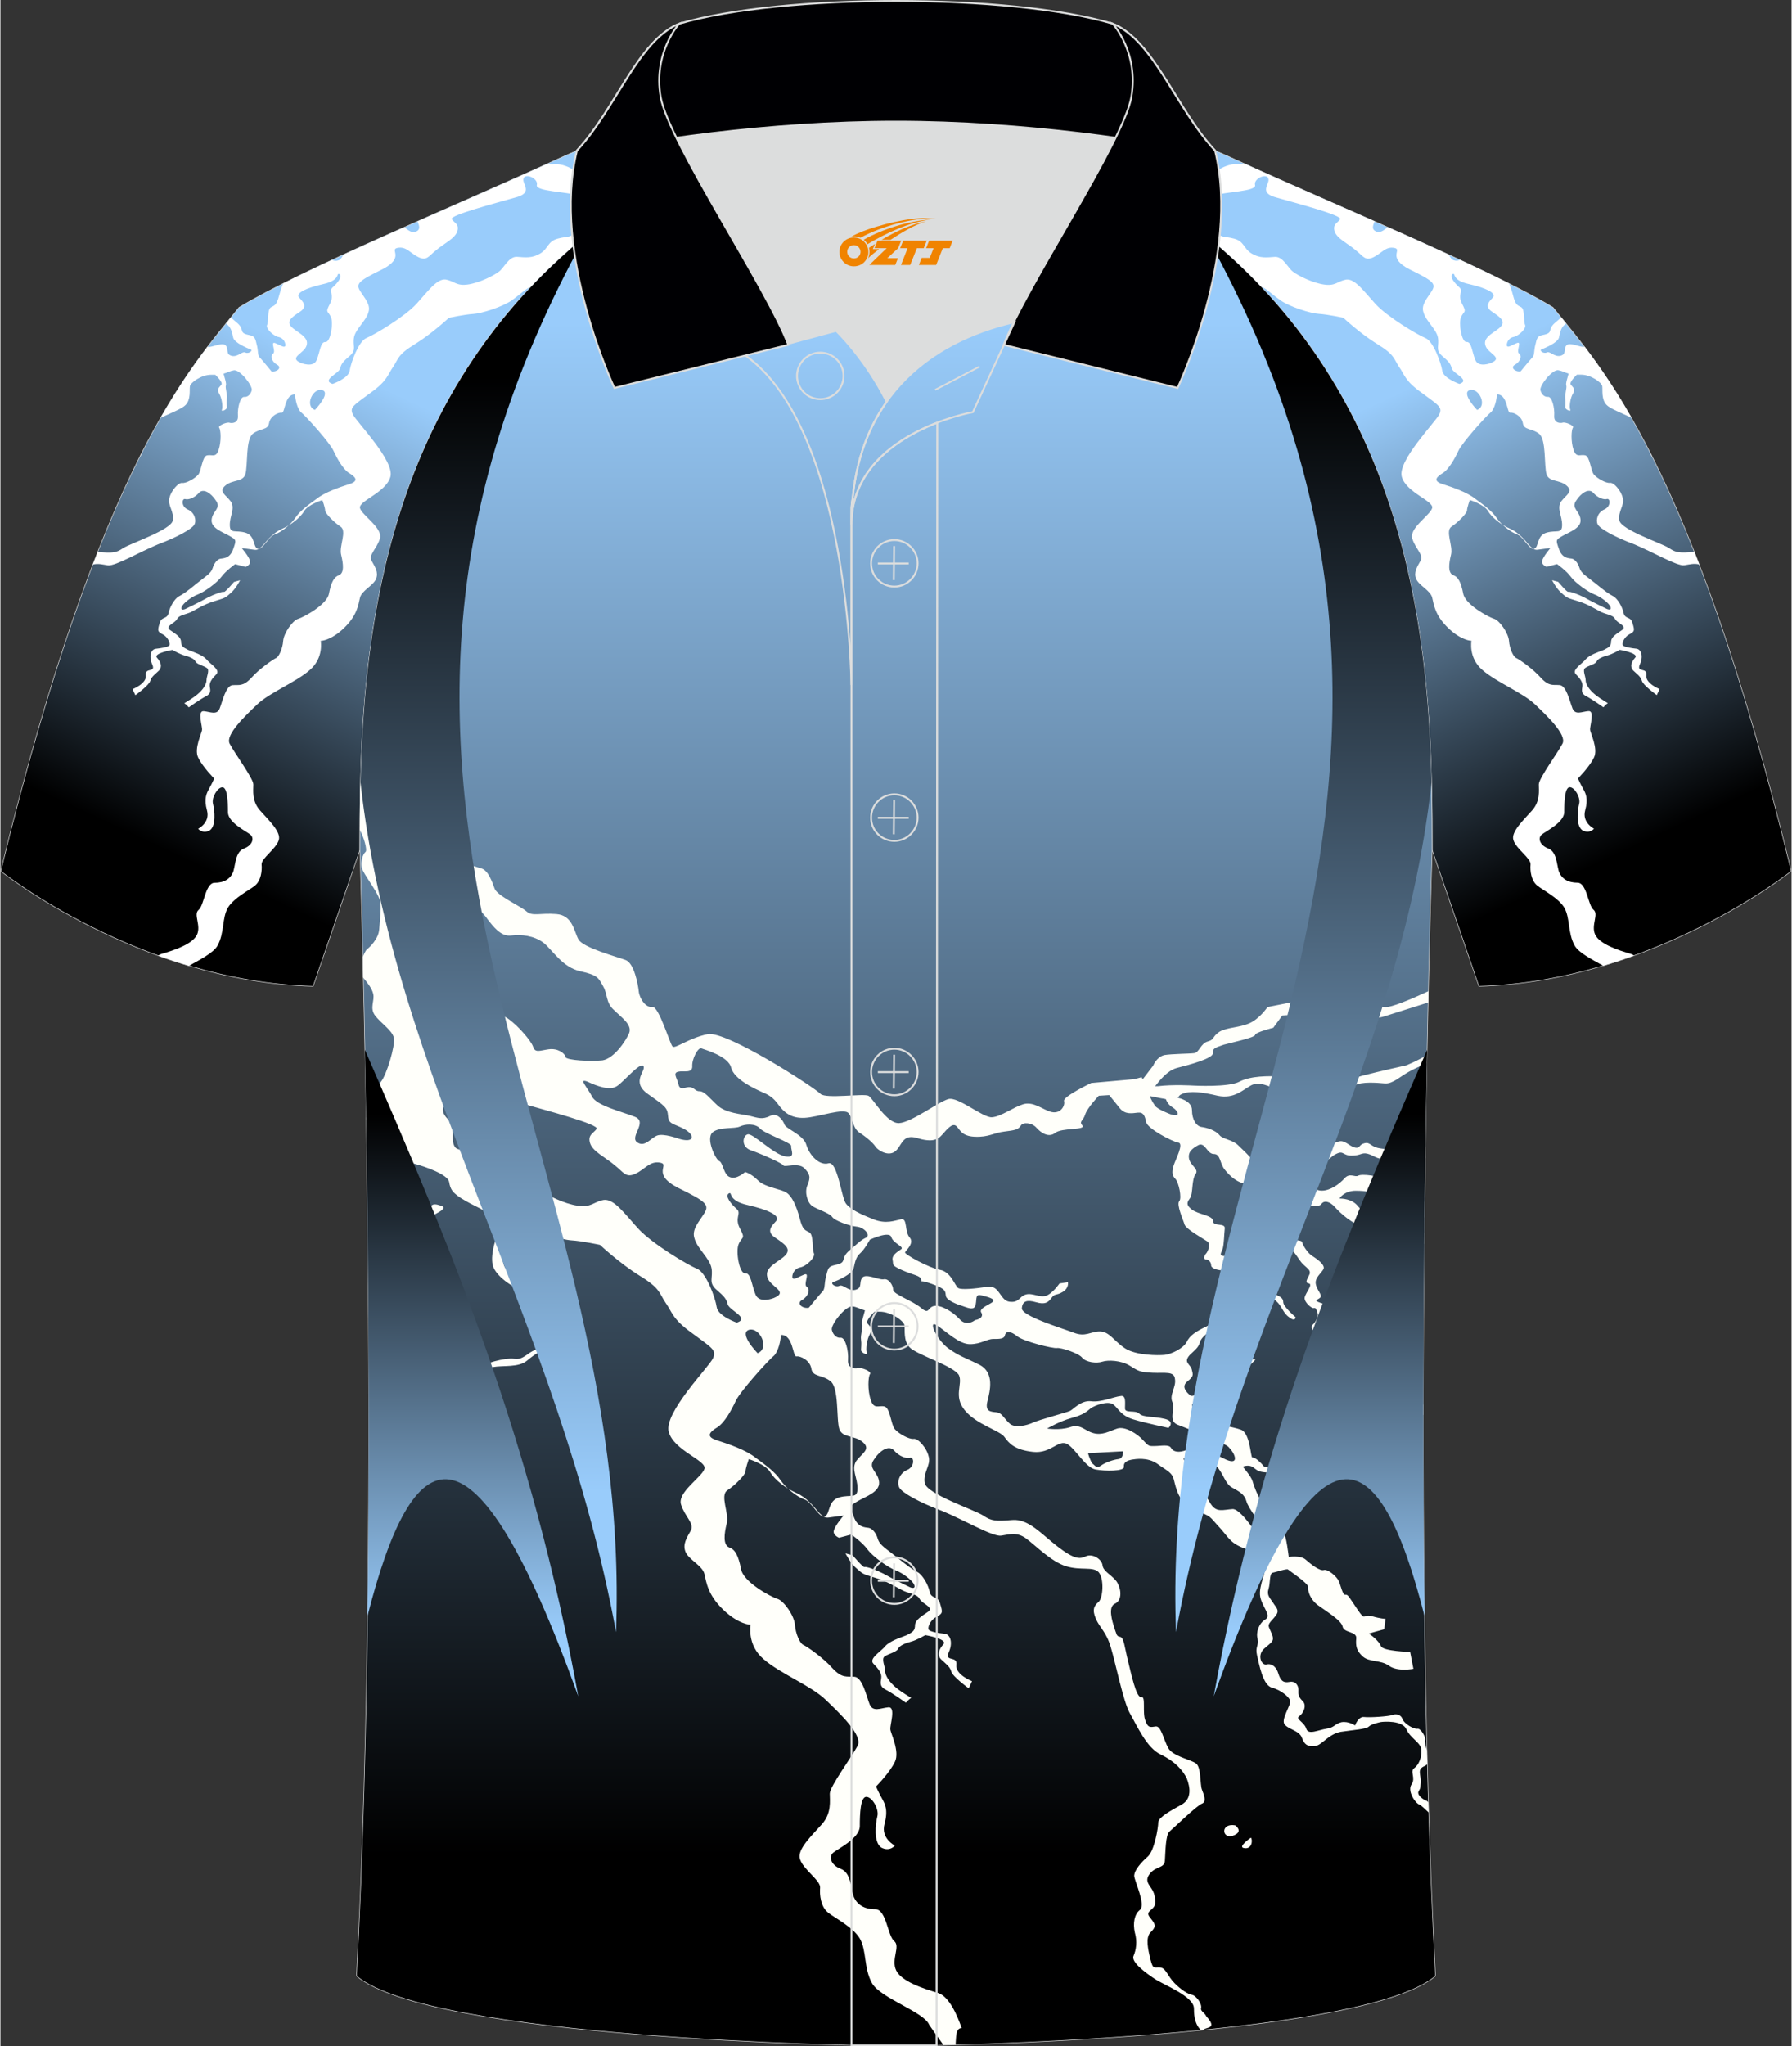 <?xml version="1.0" encoding="utf-8"?>
<!-- Generator: Adobe Illustrator 24.0.1, SVG Export Plug-In . SVG Version: 6.00 Build 0)  -->
<svg xmlns="http://www.w3.org/2000/svg" xmlns:xlink="http://www.w3.org/1999/xlink" version="1.1" id="图层_1" x="0px" y="0px" width="379.8px" height="433.5px" viewBox="0 0 379.64 433.53" enable-background="new 0 0 379.64 433.53" xml:space="preserve">
<rect x="0" y="0" width="379.64" height="433.53" fill="#333333" stroke="none"/>
<g>
	
		<linearGradient id="SVGID_1_" gradientUnits="userSpaceOnUse" x1="-1217.41" y1="609.683" x2="-1126.983" y2="415.762" gradientTransform="matrix(-1 0 0 1 -868.33 -408)">
		<stop offset="0.1" style="stop-color:#000000"/>
		<stop offset="0.606" style="stop-color:#99CCFB"/>
	</linearGradient>
	
		<path fill-rule="evenodd" clip-rule="evenodd" fill="url(#SVGID_1_)" stroke="#DCDDDD" stroke-width="0.118" stroke-miterlimit="22.926" d="   M246.62,27.82c4.32,1.37,9.2,3.29,15.06,5.95c21.94,10.02,53.7,23.08,67.38,31.34c10.24,12.8,29.36,32.42,50.52,119.44   c0,0-29.19,23.38-66.21,24.4c0,0-7.16-20.82-9.9-28.84c0-34.68-1.03-88.85-44.05-126.87c-8.02-7.36-28.69-19.88-41.87-26.31   L246.62,27.82z"/>
	
		<linearGradient id="SVGID_2_" gradientUnits="userSpaceOnUse" x1="30.563" y1="609.683" x2="120.99" y2="415.762" gradientTransform="matrix(1 0 0 1 0 -408)">
		<stop offset="0.1" style="stop-color:#000000"/>
		<stop offset="0.606" style="stop-color:#99CCFB"/>
	</linearGradient>
	
		<path fill-rule="evenodd" clip-rule="evenodd" fill="url(#SVGID_2_)" stroke="#DCDDDD" stroke-width="0.118" stroke-miterlimit="22.926" d="   M133.02,27.82c-4.32,1.37-9.2,3.29-15.06,5.95C96.02,43.79,64.27,56.86,50.59,65.11C40.35,77.91,21.23,97.53,0.07,184.55   c0,0,29.19,23.38,66.21,24.4c0,0,7.17-20.82,9.9-28.84c0-34.68,1.03-88.85,44.05-126.87c8.02-7.36,28.69-19.88,41.87-26.31   L133.02,27.82z"/>
	<path fill-rule="evenodd" clip-rule="evenodd" fill="#FFFFFF" d="M133.85,27.79c-0.81,0.77-1.56,1.54-1.7,2.33   c-0.23,1.4,1.29,6.55,2.34,7.84c0.86,1.06,1.74,2.28,1.23,3.99c-6.41,4.12-12.09,8.17-15.49,11.29c-2.8,2.47-5.41,5.01-7.86,7.61   c-0.61-0.06-2.35,1.65-4.1,2.85c-1.88,1.29-6.2,2.7-8.07,2.81c-1.88,0.12-5.15,0.82-5.15,0.82s-3.63,3.4-7.26,5.62   c-3.63,2.22-3.4,3.04-4.56,4.79c-1.17,1.64-1.17,2.93-4.79,5.49c-3.63,2.7-4.45,3.04-3.74,4.56c0.7,1.52,8.89,9.82,7.96,13.22   s-6.9,5.15-6.44,6.67s4.92,4.22,4.21,6.44c-0.7,2.22-2.45,3.4-1.75,4.68c0.7,1.29,1.52,2.45,0.93,3.86s-3.04,2.45-3.4,3.97   c-0.36,1.52-0.59,3.74-3.4,6.44c-2.81,2.7-4.92,2.7-4.92,2.7s0.7,3.63-2.34,6.2c-2.93,2.57-8.54,4.79-11.12,7.26   c-2.57,2.45-6.78,6.44-5.85,8.31s5.03,7.37,5.03,8.66c0,1.29-0.35,3.51,1.41,5.5c1.75,1.99,4.56,4.56,3.97,6.31   c-0.59,1.88-3.74,3.86-3.63,5.15c0.12,1.29-0.12,3.4-1.4,4.45c-1.29,1.05-4.45,2.57-5.74,4.68c-1.29,2.22-0.7,5.38-2.22,8.07   c-0.84,1.48-3.58,2.89-6.04,4.25c-2.25-0.67-4.44-1.39-6.55-2.16c0.21-0.14,0.43-0.25,0.65-0.33c2.81-0.82,6.67-2.11,7.6-4.09   c0.93-1.99-0.82-4.33,0.35-5.27c1.17-0.93,1.41-5.74,3.4-5.74s3.4-0.82,3.97-2.45c0.47-1.64,0.47-4.09,2.22-4.79   c1.88-0.7,2.22-2.22,1.41-2.93c-0.82-0.7-4.79-2.57-4.79-4.79c0-2.22-0.11-5.26-1.17-5.26c-1.06,0-2.34,2.22-1.99,3.51   c0.35,1.4,0.7,4.68-0.7,5.62c-1.52,0.82-2.45-0.34-2.45-0.34s2.57-1.29,1.88-3.86c-0.7-2.57-0.11-3.63,0.47-4.68   c0.59-1.05,1.05-2.11,1.05-2.11s-2.45-2.45-3.4-4.45c-0.93-1.88,0.82-5.27,0.82-5.85c0.12-0.7-1.05-4.09,0.35-3.97   c1.39,0.12,2.81,0.93,3.4-0.59c0.59-1.52,1.29-4.79,2.7-4.92c1.41-0.12,2.22,0.35,3.97-1.52c1.64-1.88,4.68-3.97,5.26-4.22   c0.59-0.23,1.41-1.99,1.52-3.63c0.12-1.64,1.99-4.33,3.16-4.68c1.17-0.35,6.2-3.04,6.55-5.38c0.47-2.34,1.05-3.51,2.11-3.86   c1.17-0.47,0.93-2.45,0.47-4.33c-0.47-1.88,1.29-5.03-0.12-5.97c-1.29-0.82-3.27-2.81-3.27-3.4s-0.59-2.22-0.59-2.22   s-3.04,0.93-3.86,2.34c-0.82,1.4-2.81,2.93-4.68,3.74c-1.88,0.82-3.16,2.45-3.86,3.27s-1.29,1.29-1.99,1.17   c-0.7-0.11-2.7-0.35-2.7-0.35s1.52,1.75,1.75,2.7c0.23,0.82-0.93,1.29-0.93,1.29l-2.22-0.59c0,0-1.99,1.41-2.93,2.7   c-0.93,1.29-3.74,3.27-5.03,3.74c-1.29,0.47-3.16,1.88-3.4,2.7c-0.23,0.82,0.82,0.35,0.82,0.35s3.4-1.64,4.79-2.45   c1.41-0.7,3.04-1.29,3.4-1.17c0.23,0.11,2.11-2.11,2.11-2.11l1.29-0.35c0,0-0.93,1.88-2.11,2.81c-1.17,1.05-1.17,0.93-3.4,1.64   c-2.22,0.7-3.4,1.52-4.56,2.11c-1.17,0.7-2.81,0.7-3.27,1.64c-0.47,0.93-2.7,1.52-1.52,2.34c1.17,0.82,2.22,1.41,2.34,2.34   c0,1.05,0.35,1.29,1.52,1.88c1.17,0.47,3.04,1.05,3.86,1.99c0.7,0.93,3.04,2.22,2.11,3.16c-0.93,0.93-1.52,1.75-1.4,2.57   s0.35,1.52-0.82,2.11s-3.63,2.34-3.63,2.34s-0.7-0.82-0.93-0.82s1.4-0.82,2.7-1.88c1.29-1.05,1.99-2.22,1.99-3.04   c0-0.82,0.7-2.11,0.12-2.57c-0.59-0.47-2.22-0.82-2.45-1.4c-0.23-0.59-1.4-1.05-2.34-1.29c-0.93-0.23-2.57-1.17-2.57-1.17   s-4.09,0.7-3.27,1.64c0.82,0.93,1.17,1.88,0.47,2.7c-0.7,0.7-1.64,1.29-1.88,2.22c-0.23,0.93-3.16,3.04-3.16,3.04L28.01,146   c0,0,3.04-1.17,2.81-2.93c-0.23-1.75,2.11-0.47,1.4-2.22c-0.82-1.75-0.35-3.27,0.7-3.4c1.05-0.12,2.81-0.35,2.93-0.82   c0.11-0.47-0.35-1.64-1.41-2.22c-1.17-0.59-1.17-0.82-0.7-2.34c0.35-1.52,1.52-0.82,1.88-2.11c0.23-1.29,1.29-3.16,2.22-3.63   c0.93-0.47,1.88-1.17,3.74-2.7c1.88-1.52,3.04-2.11,3.4-3.27c0.35-1.17,1.05-1.88,1.64-1.99c0.59-0.12,1.99,0,2.7-1.99   c0.7-1.99,0.7-1.99-0.7-2.81c-1.41-0.82-3.98-1.64-3.86-3.4c0.12-1.88,2.11-2.45,0.93-4.09c-1.05-1.64-2.7-2.7-3.63-1.64   c-0.93,1.05-2.22,1.52-2.93,1.29c-0.7-0.12-0.82,1.64,0.59,2.22c1.4,0.59,1.88,2.22,1.4,3.16c-0.47,0.93-3.63,2.69-7.72,4.21   c-3.97,1.64-9.12,4.68-10.64,4.45c-1.1-0.17-2.09-0.46-3.17-0.16c0.35-0.91,0.69-1.8,1.04-2.68l0.11,0.01   c2.93,0.23,3.74,0.23,5.26-0.82c1.64-1.05,10.18-3.86,10.53-5.85c0.35-1.88-1.17-3.27-0.7-4.79c0.35-1.52,1.88-3.27,2.69-3.16   c0.82,0.12,2.7-0.93,3.4-1.75s0.82-3.86,1.88-4.09c1.05-0.23,1.88,0.59,2.45-1.17c0.59-1.75,0.47-4.22,0.12-4.68   c-0.35-0.47,1.75-1.29,2.22-1.05c0.47,0.12,1.88,0.12,1.75-1.52c-0.11-1.64,0.47-3.97,1.29-3.97c0.7,0.11,1.4-0.47,1.64-1.41   c0.23-0.93-2.57-4.56-3.86-4.21c-0.7,0.11-1.29,0.47-2.11,0.7c0.11,0.59,0.7,2.11,0.47,2.57c-0.12,0.47,0.35,1.88,0.23,2.7   c-0.11,0.82,0,1.4,0,1.88c0,0.47-1.29,1.05-1.05,0.47c0.23-0.59,0-2.45-0.59-3.4c-0.59-0.93,0-1.29,0.47-1.88   c0.35-0.47-0.82-1.64-1.29-2.11c-0.35,0-0.59,0-0.93,0c-1.99,0-4.33,1.64-4.45,2.45c-0.12,0.82,0.23,2.81-0.93,3.97   c-0.66,0.72-3.1,1.7-5.27,2.7c3.63-6.35,6.97-11.14,9.93-15.03l0.07,0.02c0.93,0.12,3.27-1.17,3.86-0.23   c0.59,0.82-0.11,1.75,1.17,2.11c1.29,0.35,2.22-1.05,2.93-0.7c0.7,0.35,1.75-0.47,1.05-0.7c-0.7-0.23-3.4-1.4-3.63-2.45   c-0.23-0.93-0.35-1.99-1.17-2.69c-0.11-0.09-0.22-0.21-0.33-0.33l1.02-1.25c0.41,0.36,0.86,0.77,1.43,1.24   c1.41,1.29,0.35,1.88,1.88,2.34c1.52,0.35,1.75,0.35,2.11,1.99c0.47,1.64,0.11,2.45,0.82,3.04c0.82,0.91,2.34,2.79,2.34,2.79l0,0   l0,0l0,0l0,0l0,0c1.17,0.23,2.34-0.82,1.17-1.41c-1.05-0.59-1.52-1.88-0.82-2.34c0.7-0.47-0.7-2.69,0.47-2.22   c1.17,0.47,1.88,1.05,2.11,0.59c0.12-0.47-0.23-1.64-1.4-1.88c-1.17-0.23-2.81-1.88-2.45-2.57c0.35-0.7,0-3.27,0.82-3.74   s1.17-0.35,1.75-2.57c0.24-0.91,0.52-1.75,0.83-2.45c3.15-1.59,6.65-3.26,10.36-4.99c0.43,0.17,0.9,0.24,1.33,0.07   c0.48-0.14,0.79-0.63,1.03-1.16c4.14-1.91,8.52-3.87,12.98-5.85c0.88,0.65,1.75,1.5,2.83,0.69c0.55-0.45,0.27-1.17-0.05-1.92   c9.43-4.17,19.07-8.36,27.47-12.16c0.47,0.07,1,0.09,1.6,0.04c3.16-0.23,5.97,2.93,6.79,2.45c0.82-0.59,0.35-4.56-0.59-5.74   c-0.04-0.05-0.08-0.1-0.12-0.15c3.5-1.46,6.62-2.62,9.5-3.53L133.85,27.79L133.85,27.79z M30.2,95.46l-0.77,1.53   C29.83,96.46,30.07,95.95,30.2,95.46L30.2,95.46z M62.45,83.57c-2.22-0.11-2.11,3.97-2.81,3.86s-2.45,0.7-2.7,2.22   c-0.23,1.52-1.88,1.05-3.4,2.22c-1.64,1.17-1.05,6.9-1.64,8.66c-0.59,1.64-2.69,1.05-4.22,2.34c-1.52,1.29,0.12,1.99,1.17,3.4   c0.93,1.52-0.23,2.93-0.23,4.92s1.17,1.05,3.27,1.64c2.11,0.59,1.64,2.93,2.57,3.4c1.05,0.47,2.34-2.57,3.74-3.04   s3.4-2.11,4.33-3.51c0.93-1.41,2.7-2.7,4.45-3.97c1.75-1.4,4.79-2.45,7.02-3.16c2.22-0.7,1.05-1.64-0.12-2.34   c-1.29-0.82-2.57-3.16-3.27-4.68c-0.7-1.64-5.85-7.37-7.02-8.31C62.56,85.92,62.45,83.57,62.45,83.57L62.45,83.57L62.45,83.57   L62.45,83.57L62.45,83.57L62.45,83.57L62.45,83.57z M70.4,81.34c0,0,3.4-1.17,3.63-2.81s1.88-6.2,3.51-6.9   c1.75-0.7,8.19-4.56,10.65-7.26c2.45-2.7,4.33-5.38,6.2-5.15c1.88,0.35,2.22,1.4,4.68,1.05c2.45-0.35,5.5-1.88,6.55-2.7   c1.05-0.7,2.11-3.27,3.86-3.16c1.75,0.12,3.16,0.35,4.92-0.7c1.75-1.05,1.52-2.57,3.74-3.16s2.81-0.12,3.27-1.29   c0.47-1.17-0.35-3.16,0.93-4.45c1.29-1.29,1.52-2.45-0.23-3.4c-1.75-0.82-8.78-0.82-8.42-2.22c0.35-1.4-2.45-2.57-2.81-1.4   c-0.47,1.17,2.34,3.04-1.88,4.09c-4.09,1.17-13.93,3.74-13.34,4.56s1.64,1.05,1.17,2.57s-2.81,2.57-4.45,3.97   c-1.64,1.29-1.99,2.34-3.74,1.52s-2.57-2.34-4.45-1.99s1.75,1.99-3.27,4.56c-5.03,2.45-5.62,3.04-4.68,4.56   c0.93,1.52,2.34,2.93,1.75,4.56c-0.47,1.75-2.7,3.51-3.04,5.27c-0.35,1.75,0.59,2.57-0.82,3.86c-1.52,1.29-1.88,1.75-2.11,2.7   C71.81,79.12,67.95,80.53,70.4,81.34L70.4,81.34L70.4,81.34L70.4,81.34L70.4,81.34L70.4,81.34L70.4,81.34z M66.66,86.85   c0,0,3.51-3.63,1.52-4.22C66.19,82.17,64.44,86.03,66.66,86.85L66.66,86.85L66.66,86.85L66.66,86.85L66.66,86.85L66.66,86.85   L66.66,86.85z M63.74,76.91c0,0,2.57,1.05,3.27-0.59s0.82-3.97,1.88-3.86c1.05,0.12,1.75-3.97,1.17-5.26   c-0.59-1.41-1.29-0.82-0.23-2.81c1.05-1.99-0.35-2.7,0.59-3.51c0.93-0.82,2.22-2.34,1.41-2.81c-0.7-0.35,0.35,1.29-3.4,2.11   c-3.63,0.82-5.85,1.88-5.15,2.81c0.7,0.82,1.99,1.88,0.23,3.04c-1.75,1.17-2.93,1.99-1.88,3.16c1.05,1.17,3.86,2.11,3.27,3.98   C64.44,74.91,60.92,75.73,63.74,76.91L63.74,76.91L63.74,76.91L63.74,76.91L63.74,76.91L63.74,76.91z"/>
	<path fill-rule="evenodd" clip-rule="evenodd" fill="#FFFFFF" d="M245.79,27.79l0.83,0.02c2.88,0.91,6.01,2.07,9.5,3.53   c-0.04,0.05-0.07,0.11-0.12,0.15c-0.93,1.17-1.41,5.15-0.59,5.74c0.82,0.47,3.63-2.68,6.79-2.45c0.6,0.04,1.13,0.02,1.6-0.04   c8.4,3.8,18.03,7.99,27.47,12.16c-0.32,0.75-0.6,1.48-0.05,1.92c1.08,0.8,1.95-0.04,2.83-0.69c4.46,1.98,8.83,3.94,12.98,5.85   c0.24,0.54,0.54,1.02,1.03,1.16c0.43,0.17,0.9,0.1,1.33-0.07c3.71,1.73,7.21,3.4,10.36,4.99c0.31,0.71,0.59,1.54,0.83,2.45   c0.58,2.22,0.93,2.1,1.75,2.57s0.47,3.04,0.82,3.74c0.36,0.69-1.28,2.34-2.45,2.57c-1.17,0.24-1.52,1.4-1.4,1.88   c0.23,0.46,0.93-0.12,2.11-0.59c1.17-0.47-0.23,1.75,0.47,2.22c0.7,0.46,0.23,1.75-0.82,2.34c-1.16,0.59,0,1.64,1.17,1.41l0,0l0,0   l0,0l0,0l0,0c0,0,1.52-1.88,2.34-2.79c0.7-0.59,0.35-1.41,0.82-3.04c0.36-1.65,0.59-1.65,2.11-1.99c1.53-0.46,0.47-1.05,1.88-2.34   c0.57-0.47,1.02-0.89,1.43-1.24l1.02,1.25c-0.11,0.12-0.22,0.24-0.33,0.33c-0.83,0.7-0.94,1.76-1.17,2.69   c-0.23,1.05-2.93,2.22-3.63,2.45c-0.7,0.23,0.35,1.05,1.05,0.7c0.7-0.35,1.64,1.05,2.93,0.7c1.29-0.36,0.59-1.29,1.17-2.11   c0.59-0.94,2.93,0.35,3.86,0.23l0.07-0.02c2.96,3.89,6.3,8.68,9.93,15.03c-2.17-1.01-4.62-1.98-5.27-2.7   c-1.16-1.16-0.82-3.16-0.93-3.97c-0.11-0.82-2.45-2.45-4.45-2.45c-0.34,0-0.59,0-0.93,0c-0.47,0.47-1.64,1.64-1.29,2.11   c0.47,0.59,1.06,0.94,0.47,1.88c-0.59,0.94-0.82,2.81-0.59,3.4c0.24,0.58-1.05,0-1.05-0.47s0.11-1.06,0-1.88   c-0.12-0.82,0.35-2.22,0.23-2.7c-0.23-0.46,0.36-1.98,0.47-2.57c-0.82-0.23-1.4-0.59-2.11-0.7c-1.29-0.35-4.09,3.28-3.86,4.21   s0.93,1.52,1.64,1.41c0.82,0,1.4,2.34,1.29,3.97c-0.13,1.64,1.28,1.64,1.75,1.52c0.47-0.24,2.57,0.58,2.22,1.05   c-0.36,0.46-0.47,2.93,0.12,4.68c0.58,1.76,1.41,0.94,2.45,1.17c1.06,0.23,1.17,3.27,1.88,4.09c0.7,0.82,2.58,1.87,3.4,1.75   c0.82-0.11,2.35,1.64,2.69,3.16c0.47,1.52-1.05,2.92-0.7,4.79c0.35,1.99,8.89,4.8,10.53,5.85c1.52,1.05,2.34,1.05,5.26,0.82   l0.11-0.01c0.34,0.88,0.69,1.77,1.04,2.68c-1.08-0.3-2.07-0.01-3.17,0.16c-1.52,0.23-6.67-2.81-10.64-4.45   c-4.09-1.52-7.25-3.28-7.72-4.21s0-2.57,1.4-3.16c1.4-0.59,1.29-2.34,0.59-2.22c-0.7,0.23-1.99-0.24-2.93-1.29   c-0.93-1.06-2.58,0-3.63,1.64c-1.17,1.64,0.82,2.21,0.93,4.09c0.12,1.76-2.45,2.58-3.86,3.4c-1.41,0.82-1.41,0.82-0.7,2.81   c0.7,1.99,2.11,1.88,2.7,1.99c0.59,0.11,1.29,0.82,1.64,1.99c0.36,1.16,1.52,1.75,3.4,3.27c1.87,1.52,2.81,2.22,3.74,2.7   c0.93,0.47,1.99,2.34,2.22,3.63c0.36,1.29,1.53,0.59,1.88,2.11c0.47,1.52,0.47,1.75-0.7,2.34c-1.06,0.59-1.52,1.75-1.41,2.22   c0.12,0.47,1.88,0.7,2.93,0.82c1.05,0.13,1.52,1.65,0.7,3.4c-0.7,1.75,1.64,0.47,1.4,2.22c-0.23,1.75,2.81,2.93,2.81,2.93   l-0.59,1.29c0,0-2.93-2.11-3.16-3.04c-0.24-0.93-1.17-1.52-1.88-2.22c-0.7-0.82-0.35-1.76,0.47-2.7c0.82-0.93-3.27-1.64-3.27-1.64   s-1.64,0.94-2.57,1.17c-0.93,0.24-2.11,0.7-2.34,1.29s-1.87,0.93-2.45,1.4c-0.59,0.46,0.12,1.75,0.12,2.57s0.7,1.99,1.99,3.04   c1.29,1.06,2.93,1.88,2.7,1.88s-0.93,0.82-0.93,0.82s-2.45-1.75-3.63-2.34c-1.16-0.59-0.93-1.29-0.82-2.11s-0.47-1.64-1.4-2.57   c-0.93-0.93,1.4-2.22,2.11-3.16c0.82-0.94,2.69-1.52,3.86-1.99c1.17-0.59,1.52-0.83,1.52-1.88c0.12-0.93,1.17-1.52,2.34-2.34   c1.18-0.82-1.05-1.4-1.52-2.34c-0.46-0.93-2.1-0.93-3.27-1.64c-1.16-0.59-2.34-1.41-4.56-2.11c-2.22-0.7-2.22-0.59-3.4-1.64   c-1.17-0.93-2.11-2.81-2.11-2.81l1.29,0.35c0,0,1.88,2.22,2.11,2.11c0.36-0.12,1.99,0.47,3.4,1.17c1.39,0.82,4.79,2.45,4.79,2.45   s1.05,0.47,0.82-0.35c-0.24-0.82-2.11-2.22-3.4-2.7c-1.29-0.47-4.1-2.45-5.03-3.74s-2.93-2.7-2.93-2.7l-2.22,0.59   c0,0-1.16-0.47-0.93-1.29c0.23-0.94,1.75-2.7,1.75-2.7s-1.99,0.23-2.7,0.35c-0.7,0.12-1.29-0.36-1.99-1.17   c-0.7-0.82-1.98-2.45-3.86-3.27c-1.87-0.82-3.86-2.34-4.68-3.74c-0.82-1.41-3.86-2.34-3.86-2.34s-0.59,1.64-0.59,2.22   s-1.98,2.58-3.27,3.4c-1.41,0.93,0.36,4.09-0.12,5.97c-0.46,1.88-0.7,3.86,0.47,4.33c1.06,0.35,1.64,1.52,2.11,3.86   c0.36,2.34,5.38,5.03,6.55,5.38c1.17,0.35,3.04,3.04,3.16,4.68c0.11,1.64,0.93,3.4,1.52,3.63c0.59,0.24,3.63,2.34,5.26,4.22   c1.75,1.87,2.57,1.4,3.97,1.52c1.41,0.13,2.11,3.4,2.7,4.92c0.59,1.52,2,0.7,3.4,0.59s0.23,3.27,0.35,3.97   c0,0.59,1.75,3.98,0.82,5.85c-0.94,1.99-3.4,4.45-3.4,4.45s0.46,1.06,1.05,2.11s1.18,2.11,0.47,4.68   c-0.69,2.57,1.88,3.86,1.88,3.86s-0.93,1.16-2.45,0.34c-1.41-0.94-1.05-4.22-0.7-5.62c0.35-1.29-0.93-3.51-1.99-3.51   s-1.17,3.04-1.17,5.26s-3.97,4.09-4.79,4.79s-0.47,2.22,1.41,2.93c1.75,0.7,1.75,3.16,2.22,4.79c0.58,1.64,1.98,2.45,3.97,2.45   s2.22,4.8,3.4,5.74c1.16,0.93-0.59,3.27,0.35,5.27c0.93,1.98,4.79,3.27,7.6,4.09c0.22,0.08,0.44,0.19,0.65,0.33   c-2.11,0.76-4.3,1.49-6.55,2.16c-2.46-1.36-5.2-2.76-6.04-4.25c-1.52-2.7-0.93-5.85-2.22-8.07c-1.29-2.11-4.45-3.63-5.74-4.68   c-1.29-1.05-1.52-3.16-1.4-4.45s-3.04-3.27-3.63-5.15c-0.59-1.75,2.22-4.32,3.97-6.31c1.75-1.98,1.41-4.21,1.41-5.5   s4.1-6.8,5.03-8.66c0.93-1.87-3.28-5.85-5.85-8.31c-2.58-2.46-8.19-4.69-11.12-7.26c-3.04-2.57-2.34-6.2-2.34-6.2s-2.11,0-4.92-2.7   c-2.81-2.69-3.04-4.92-3.4-6.44c-0.36-1.52-2.81-2.57-3.4-3.97s0.23-2.57,0.93-3.86c0.7-1.28-1.05-2.45-1.75-4.68   c-0.7-2.22,3.75-4.92,4.21-6.44c0.46-1.52-5.51-3.27-6.44-6.67s7.26-11.7,7.96-13.22c0.7-1.52-0.11-1.87-3.74-4.56   c-3.62-2.57-3.62-3.86-4.79-5.49c-1.16-1.75-0.93-2.57-4.56-4.79s-7.26-5.62-7.26-5.62s-3.27-0.7-5.15-0.82   c-1.88-0.11-6.2-1.52-8.07-2.81c-1.75-1.21-3.5-2.91-4.1-2.85c-2.45-2.6-5.07-5.14-7.86-7.61c-3.4-3.12-9.08-7.17-15.49-11.29   c-0.51-1.71,0.36-2.93,1.23-3.99c1.05-1.29,2.57-6.44,2.34-7.84C247.35,29.33,246.6,28.57,245.79,27.79L245.79,27.79z    M349.44,95.46c0.14,0.49,0.37,1,0.77,1.53L349.44,95.46L349.44,95.46z M317.19,83.57L317.19,83.57L317.19,83.57L317.19,83.57   L317.19,83.57L317.19,83.57c0,0-0.12,2.35-1.16,3.65c-1.17,0.93-6.31,6.67-7.02,8.31c-0.7,1.52-1.98,3.86-3.27,4.68   c-1.16,0.7-2.34,1.64-0.12,2.34s5.27,1.75,7.02,3.16c1.75,1.28,3.51,2.57,4.45,3.97c0.93,1.4,2.93,3.04,4.33,3.51   c1.41,0.47,2.7,3.51,3.74,3.04c0.93-0.47,0.46-2.81,2.57-3.4c2.1-0.59,3.27,0.36,3.27-1.64c0-1.99-1.16-3.4-0.23-4.92   c1.06-1.4,2.69-2.11,1.17-3.4s-3.63-0.7-4.22-2.34c-0.59-1.76,0-7.49-1.64-8.66c-1.52-1.17-3.17-0.7-3.4-2.22   c-0.24-1.52-1.99-2.34-2.7-2.22C319.3,87.54,319.42,83.45,317.19,83.57L317.19,83.57z M309.24,81.34L309.24,81.34L309.24,81.34   L309.24,81.34L309.24,81.34L309.24,81.34c2.45-0.82-1.41-2.22-1.64-3.31c-0.23-0.94-0.59-1.41-2.11-2.7   c-1.41-1.29-0.47-2.11-0.82-3.86s-2.57-3.51-3.04-5.27c-0.59-1.64,0.82-3.04,1.75-4.56c0.94-1.52,0.36-2.11-4.68-4.56   c-5.02-2.57-1.4-4.21-3.27-4.56c-1.88-0.35-2.7,1.17-4.45,1.99c-1.75,0.82-2.11-0.23-3.74-1.52c-1.64-1.41-3.97-2.45-4.45-3.97   c-0.46-1.52,0.59-1.75,1.17-2.57c0.59-0.82-9.25-3.39-13.34-4.56c-4.22-1.05-1.41-2.92-1.88-4.09c-0.36-1.16-3.16,0-2.81,1.4   c0.36,1.41-6.67,1.41-8.42,2.22c-1.75,0.94-1.52,2.11-0.23,3.4c1.28,1.29,0.46,3.27,0.93,4.45c0.46,1.17,1.05,0.7,3.27,1.29   s1.99,2.11,3.74,3.16c1.76,1.05,3.17,0.82,4.92,0.7c1.75-0.11,2.81,2.45,3.86,3.16c1.06,0.82,4.1,2.35,6.55,2.7   c2.45,0.36,2.8-0.7,4.68-1.05c1.87-0.23,3.74,2.45,6.2,5.15c2.45,2.7,8.89,6.55,10.65,7.26c1.64,0.7,3.28,5.26,3.51,6.9   C305.84,80.17,309.24,81.34,309.24,81.34L309.24,81.34z M312.98,86.85L312.98,86.85L312.98,86.85L312.98,86.85L312.98,86.85   L312.98,86.85c2.22-0.82,0.47-4.68-1.52-4.22C309.47,83.22,312.98,86.85,312.98,86.85L312.98,86.85z M315.9,76.91L315.9,76.91   L315.9,76.91L315.9,76.91L315.9,76.91c2.81-1.17-0.7-1.99-1.16-3.75c-0.59-1.87,2.22-2.8,3.27-3.98c1.05-1.16-0.13-1.98-1.88-3.16   c-1.76-1.16-0.47-2.22,0.23-3.04c0.7-0.93-1.52-1.99-5.15-2.81c-3.74-0.82-2.7-2.45-3.4-2.11c-0.82,0.47,0.47,1.99,1.41,2.81   c0.93,0.82-0.46,1.52,0.59,3.51c1.06,1.99,0.36,1.41-0.23,2.81c-0.58,1.29,0.13,5.38,1.17,5.26c1.06-0.11,1.17,2.22,1.88,3.86   C313.34,77.96,315.9,76.91,315.9,76.91L315.9,76.91z"/>
	<g>
		
			<linearGradient id="SVGID_3_" gradientUnits="userSpaceOnUse" x1="-1033.751" y1="841.45" x2="-1033.751" y2="435.82" gradientTransform="matrix(-1 0 0 1 -843.935 -408)">
			<stop offset="0.1" style="stop-color:#000000"/>
			<stop offset="0.9" style="stop-color:#99CCFB"/>
		</linearGradient>
		
			<path fill-rule="evenodd" clip-rule="evenodd" fill="url(#SVGID_3_)" stroke="#DCDDDD" stroke-width="0.118" stroke-miterlimit="22.926" d="    M76.18,180.12c0,0,4.68,137.15-0.7,238.51c15.6,13.15,104.62,14.84,114.34,14.82c9.72,0.03,98.74-1.67,114.34-14.82    c-5.38-101.36-0.7-238.51-0.7-238.51c0-34.68-1.03-88.85-44.05-126.87c-7.66-7.03-26.88-18.77-40.06-25.42l-59.04-0.01    c-13.19,6.64-32.42,18.39-40.08,25.43C77.21,91.27,76.18,145.44,76.18,180.12z"/>
		<g>
			<path fill-rule="evenodd" clip-rule="evenodd" fill="#FFFFFA" d="M231.21,229.44L231.21,229.44L231.21,229.44L231.21,229.44     L231.21,229.44L231.21,229.44c0,0,6.06-0.55,9.14-0.81l1.52-0.41l0.27,0.41l2.21-2.89c0,0,0.69-1.8,2.34-2.21     c1.65-0.27,5.23-0.27,6.33-0.41s1.37-2.07,2.89-2.48c1.52-0.41,0.83-0.96,2.48-2.06c1.65-0.96,4.12-0.83,6.33-1.79     c2.2-0.96,3.85-3.44,3.85-3.44l6.19-1.23c0,0,3.02,0.68,4.54,0.41c1.37-0.14,2.33,0.27,3.02,1.1s5.23,0.42,6.33-0.41     c1.1-0.83,2.2-0.13,4.81,0.14c1.31,0.12,5.44-1.64,9.21-3.37l-0.05,2.39l-9.16,2.9c0,0-2.75,0.96-6.06,0.41     c-3.29-0.56-3.02,0.41-3.02,0.41s-1.1,1.65-4.27,0.27c-3.31-1.25-1.65-1.65-1.65-1.65l-6.75,0.41l-1.92,2.61     c0,0-3.85,0.96-3.85,1.52c0,0.54-5.09,1.65-6.61,2.06c-1.52,0.56-2.48,0.69-2.34,1.79c0.14,1.11-4.96,2.48-7.71,3.17     c-1.92,0.54-3.58,2.61-4.54,3.85c0.15,0,0.28,0,0.55,0c3.17-0.41,7.57-0.14,7.57-0.14s7.44,0.41,9.77-0.83     c2.33-1.23,6.06-1.23,8.94-1.1c2.89,0.14,5.08-0.42,6.46-0.69c1.38-0.28,0.69,0.41,3.3,1.23c2.75,0.83,3.44,0.41,7.29-0.69     c3.73-0.97,9.36-2.21,9.36-2.21s2.73-1.11,4.39-2.21l-0.03,1.78c-1.4,0.58-2.93,1.27-3.81,1.79c-1.79,0.96-3.44,2.61-5.09,2.48     c-1.79-0.15-4.81-0.42-6.46,0.41s-3.17,1.37-5.78,1.23c-2.61-0.13-1.52-1.92-4.13-0.96c-2.61,0.96-3.71,1.65-5.92,0.83     c-2.21-0.83-4.27-2.06-6.06-1.1c-1.79,0.97-3.58,2.9-7.02,2.21c-3.44-0.81-5.92-1.1-7.57-0.41c-0.69,0.27-0.69,0.55-0.96,0.83     l0,0c0,0,3.02,0.55,3.02,2.61s0.96,3.44,2.06,3.58c1.1,0.14,2.89,0.69,3.71,1.65c0.69,0.97,2.76,0.97,4,2.21     c1.23,1.23,3.58,3.16,3.71,4.67c0.14,1.52,2.06,2.06,2.75,1.92c0.69-0.13,5.64-1.65,6.33-2.48c0.69-0.96,1.65-1.1,2.61-1.79     c0.97-0.69,3.86-1.23,4-1.79s1.65-1.52,2.62-1.38c0.96,0.15,1.92,1.25,2.89,1.38c0.96,0.14,0.69-0.69,1.92-0.96     c1.25-0.28,1.25,0.83,3.31,1.1c2.06,0.41,4.27-0.27,5.23,0c0.96,0.42-0.27,1.52,0.83,1.65c1.11,0.14,1.65-1.37,2.34-1.92     c0.33-0.19,0.78-0.17,1.19-0.04l-0.04,2.37c-0.24,0.12-0.48,0.26-0.74,0.43c-1.25,0.83-3.17,0-4.13-0.41c-0.98-0.56-2.9-0.41-4,0     c-1.1,0.42-2.2-0.68-3.44-0.96c-1.25-0.28-1.37,0.41-3.31,0.41s-1.66-1.1-3.17-0.41c-1.5,0.69-0.96,1.1-3.02,1.65     c-2.06,0.55-2.89,1.52-3.85,2.61c-0.96,1.1-1.52,0.96-3.17,1.23c-1.65,0.28-4.4,2.21-4.4,2.21s2.34-0.68,3.44-0.41     c1.23,0.27,3.44-0.15,4.54-0.56c1.1-0.42,1.52,1.1,3.31,1.1s3.71-1.38,4.81-2.61c1.1-1.25,2.2-0.15,2.89-0.56s4.4-0.14,6.88,1.38     s0.97,2.34,3.3,2.34c1.57,0,3.08-1.12,3.98-2.06l-0.04,2.92c-0.31,0.22-0.47,0.44-0.37,0.64c0.07,0.1,0.19,0.21,0.36,0.31     l-0.04,3.3c-0.57-0.02-1.18-0.07-1.83-0.17c-2.33-0.27-1.5-2.07-3.02-2.48c-1.52-0.41-1.65,0.83-1.79,1.65     c-0.14,0.83,0.83,1.65,2.21,2.75c1.37,0.96-1.1,1.23-1.65,2.06c-0.56,0.83,0.69,1.11,1.65,1.38c0.98,0.27,3.31-0.96,4-1.65     c0.12-0.12,0.26-0.23,0.4-0.31l-0.02,2.38c-1.08,0.32-2.35,1.05-2.45,1.37c-0.15,0.41-2.07,0.69-3.17,0     c-1.11-0.69-1.52,0-2.01-1.58c-0.54-1.52,0.96-2.61,0.55-2.75c-0.41,0,0.29-0.69-0.27-1.65s-1.52-1.92-2.21-1.23     c-0.69,0.83-1.79,2.06-3.58,1.93c-1.79,0-4.69-2.61-5.78-3.85c-1.1-1.25-2.33-1.52-2.89-0.69c-0.56,0.83-2.9,0.28-4.13-0.27     c-1.23-0.54-2.06-0.41-2.75,0.56c-0.69,0.96-3.17,1.92-4.54,1.1c-1.37-0.83-1.1-0.96-3.02-2.75c-1.94-1.65,0.54-2.75-1.38-2.89     s-3.58-1.64-4.67-3.02c-1.11-1.38-0.83-3.31-2.34-3.31c-1.38,0-1.79-2.48-3.17-1.92c-1.23,0.68-2.33,1.37-2.06,2.89     c0.28,1.52,2.21,2.21,1.38,3.31c-0.83,1.11-0.54,4.13-1.1,4.96c-0.55,0.83-1.11,1.38,0.27,2.48c1.37,1.1,4.54,1.25,4.54,2.48     c0,1.25,2.75,0.27,2.48,1.65c-0.14,1.38-0.14,3.03-0.41,4.13c-0.27,0.96-1.1,1.65,0.69,1.65s1.92-0.54,4.27-1.1     c2.34-0.69,3.44,0.69,4-0.69c0.54-1.38,2.33-1.65,3.02-1.65c0.68,0,4.54-0.15,4.81,0.41c0.15,0.68,1.11,2.33,2.21,3.02     c1.11,0.69,2.75,1.92,2.34,2.75c-0.42,0.81-1.79,1.79-1.65,3.02c0.14,1.37,1.52,2.47,0.96,3.02c-0.56,0.54-1.52,0.54,0,1.1     c1.52,0.55,3.17,0.83,3.31,1.38c0.14,0.54,2.48,2.06,2.48,2.89c0,0.83,0.56,0.83,1.52,1.65c0.96,0.83,1.79,0.96,0.96,2.06     c-0.83,1.11-0.69,1.8-0.56,2.21c0.28,0.42-0.54,0.97-1.23,1.38c-0.69,0.56-1.23,1.23-0.96,1.79c0.14,0.55,0.83,1.25,0.69,1.65     c-0.14,0.42-0.41,0.42,0.56,0.83c0.83,0.41,0.83,0.56,1.23,0.96c0.42,0.42,0.96-0.41,1.52,0.56c0.56,0.96,2.07,0.41,2.34,1.23     c0.27,0.83-0.13,1.1,1.1,0.96s2.06-0.54,2.61-0.14c0.69,0.54,1.1,0.27,1.79,0.27s1.66,0.96,2.21,0.96c0.54,0,1.92,0,2.06,0.56     c0.04,0.12,0.13,0.28,0.25,0.46v2.14c-0.45-0.19-0.82-0.54-1.07-1.07c-0.42-0.83-1.23-1.8-2.48-1.65     c-1.24,0.15-2.34-0.27-3.3-0.41c-0.96-0.15-1.25,1.23-2.34,0.41c-0.96-0.83-1.1-1.93-2.48-2.06c-1.25-0.13-2.07-0.27-3.31-1.65     s-0.14-1.65-1.65-1.65c-1.52,0-1.52-0.83-1.52-1.65c0-0.83,2.75-2.48,1.92-3.31s0.27-2.19,0.27-2.75c0-0.42,0.69-1.79-0.41-1.65     s-2.2-1.1-2.06-1.79c0-0.56-0.96-1.52-1.79-1.52c-0.96,0-1.65,0.69-1.52,1.38c0.14,0.69,0.54,1.79-0.56,1.79     s-1.79-0.96-1.23-1.52c0.54-0.42,1.37-1.79,1.1-2.48s-0.27-1.23-0.83-1.1c-0.41,0.14-2.06-1.25-1.92-2.21     c0.13-0.96,1.92-2.89,0.83-3.02c-1.11-0.15,0.27-1.65,0.27-2.21s-0.15-0.69-1.38-1.79c-1.23-1.11-2.2-4-3.71-3.17     c-1.38,0.69-0.69,1.38-2.61,1.65c-1.92,0.41-3.86,0.69-4.27,1.1c-0.55,0.27-3.3,1.52-3.44,1.93s-0.41,0,1.52,1.1     c1.92,1.11,4.67,0.97,4.81,2.21c0.14,1.25,1.37,1.25,2.06,1.65c0.83,0.42,1.38,0.69,1.38,1.52c0,0.96,2.61,3.17,2.61,3.17     s0,1.1-1.38,0c-1.37-0.96-1.37-2.21-2.75-3.44c-1.37-1.25-2.33-0.56-3.71-1.65c-1.38-0.96-1.38-1.92-3.17-1.92     c-1.65,0-1.92-1.23-2.75-1.92s-0.15-0.96-1.38-0.96s-2.75-0.41-2.75-1.1c0-0.68-0.54-1.23-1.1-1.23c-0.56,0-0.41-0.83,0-1.23     c0.41-0.41,1.1-2.06,0.27-2.61c-0.81-0.56-4.54-2.61-4.81-3.58c-0.27-0.96-1.79-4.27-1.1-4.96c0.56-0.68-0.14-3.98-0.83-4.68     c-0.68-0.69-0.81-1.37-0.41-2.75c0.41-1.38,2.34-4.82,0.96-4.96c-1.38-0.27-6.34-2.89-6.75-4.27c-0.27-1.37-0.55-2.2-1.79-2.06     c-1.23,0.14-2.61,0.41-3.71-0.83c-0.69-0.83-1.65-2.06-2.34-2.89l-2.21,0.14c0,0-2.48,2.61-2.89,4     c-0.42,1.38-1.38,1.38-0.56,2.34c0.68,0.96-4.4,0.42-5.78,1.52c-1.38,1.11-3.03,0-4-1.1c-0.96-1.1-2.9-1.23-3.31-0.41     c-0.56,0.83-1.23,0.96-3.44,1.23c-2.33,0.27-3.31,1.23-6.33,1.1c-3.03-0.13-3.17-1.79-4-2.34s-1.92,0.83-2.89,1.92     c-0.96,1.1-2.2,1.65-5.36,0.69c-3.16-0.96-3.16,1.79-4.68,2.89c-1.52,1.11-3.72-0.41-4.13-1.1c-0.42-0.68-1.79-1.92-3.31-2.89     c-1.52-0.96-1.38-3.03-2.34-4.13c-0.96-1.25-6.48,0.83-9.36,0.96c-2.89,0.13-4.4-1.23-5.5-2.75s-1.92-2.06-3.58-2.75     c-1.5-0.69-5.77-2.61-6.46-5.09c-0.54-2.48-5.64-3.86-6.33-4.13c-0.69-0.28-2.06,2.33-1.92,3.85c0,1.51-1.92,0.82-3.02,1.1     s-0.27,1.25,0,2.34c0.27,1.1,0.41,1.37,1.92,0.96c1.52-0.27,1.52,0.83,2.61,0.83c1.1,0,2.06,1.37,3.85,3.02     c1.79,1.65,5.09,1.8,6.88,2.21c1.65,0.41,2.61,0.83,4.27,0c1.5-0.83,2.75,0.96,3.02,1.79c0.27,0.96,4.12,2.2,4.67,4.4     c0.68,2.2,2.75,4.39,4.67,3.85s2.75,7.3,3.71,8.53c0.97,1.25,3.03,2.21,5.78,3.31s4.54,0.27,5.92,0     c1.38-0.28,0.69,2.61,1.79,3.85c1.1,1.25-0.83,2.76-0.96,3.17c-0.15,0.41,5.08,3.31,7.42,3.71c2.33,0.41,3.16,3.44,3.85,3.85     c0.69,0.42,3.58,0.13,6.19-0.27c2.61-0.41,2.61,2.9,4.67,3.17c2.06,0.27,2.06-1.11,3.44-1.52c1.38-0.42,2.89,0.68,4.27,0.27     c1.37-0.41,2.89-2.62,2.89-2.62l1.79-0.27c0,0,0.28,1.23-1.1,2.06s-1.65,0.27-2.34,1.23c-0.69,0.96-1.38,1.52-3.3,0.96     s-2.89-0.28-3.02,1.23c-0.27,1.65,8.53,4.27,11.01,5.23c2.48,0.96,3.58-0.27,5.5-0.27c2.06,0,3.02,2.06,5.36,3.58     s7.02,1.52,8.4,1.38c1.37-0.13,3.98-1.37,4.67-2.75s1.92-2.21,4.27-3.31c2.2-1.1,2.89-3.3,2.89-3.3l1.65,1.92l-2.21,1.23     c0,0-3.31,2.07-3.71,3.31c-0.42,1.23-0.56,1.37-2.21,2.89c-1.52,1.65,0.14,1.94,0.41,3.17c0.27,1.1,0.42,1.38-0.96,2.48     c-1.37,1.1-0.13,2.33,0.56,2.89c0.56,0.56,1.65-0.41,2.34-0.96c0.69-0.41,2.34-1.1,3.44-1.1c1.1,0,1.79-1.37,3.31-2.06     s2.61-3.58,2.61-3.58l2.21,0.14c0,0-3.58,3.73-4.54,4.4c-0.96,0.68-1.5,2.61-4.67,2.89c-3.17,0.28-4.27,2.34-4.27,2.34     s0.54,1.65,1.1,2.48c0.69,0.83,4.27,0.69,4.96,1.38s2.21,0.69,4.27,1.38c2.07,0.69,2.07,6.06,2.48,5.92     c0.56-0.14,1.94,1.23,2.34,1.79c0.56,0.55,2.34,0.27,3.17,0c0.83-0.27,3.17-0.14,3.17-0.14l-0.27,1.38c0,0-3.17,0.27-5.23,0.14     c-2.06-0.14-2.06-0.41-3.02-1.1c-0.97-0.69-2.21-0.13-2.21-0.13s1.79,2.06,2.06,3.02s1.65,4.95,2.61,4.54s1.1,0.14,2.06,2.61     c0.96,2.47,1.37,3.58,1.92,3.85c0.54,0.28,1.1,5.09,1.1,5.09s2.48-0.41,3.58,0.56c1.1,0.98,3.02,2.48,3.85,2.21     c0.83-0.27,2.76,1.38,3.17,2.34c0.42,0.96,0.83,3.02,1.38,2.89c0.55-0.14,0.83,0.56,2.61,3.17c1.79,2.61,0.96,0.83,3.02,1.38     c1.92,0.56,2.89,0.56,2.89,0.56l-0.27,2.21c0,0-3.58,0.96-3.31,0.96s2.21,1.52,2.61,2.61c0.41,1.1,6.19,1.23,6.19,1.23l0.69,3.58     c0,0-3.44,0.69-5.23-0.69c-1.79-1.23-4.12-0.69-5.5-1.92s-1.52-2.33-1.38-3.85s-2.61-1.1-2.89-2.48     c-0.27-1.37-3.58-3.31-5.23-4.54c-1.65-1.23-2.2-3.02-2.06-3.85c0-0.83-4-3.44-4.27-3.71c-0.14-0.27-2.61,0.56-3.31,0.69     c-0.69,0.27-0.42,2.21-0.83,3.44c-0.42,1.38,0.27,1.79,1.23,3.31c1.11,1.38,0.83,1.79-0.41,3.17c-1.23,1.37-0.83,1.23-0.13,3.02     c0.69,1.65-0.14,1.79-1.65,3.17c-1.5,1.38-0.54,3.58,0.56,3.31c1.1-0.28,2.07,0.54,2.48,1.92c0.42,1.38,0.97,2.06,2.34,1.79     s1.92,0.83,1.92,1.65c0,0.83-0.14,1.38,0.83,2.34c1.1,0.96,0.14,2.75-0.69,3.3c-0.83,0.56,1.11,1.23,1.52,2.62     c0.42,1.38,2.48,0.28,4.27,0c1.79-0.28,1.65-0.97,3.17-1.38c1.51-0.27,2.89,0.69,2.89,0.69s0.68-1.94,1.92-1.79     c1.25,0.15,5.23-0.14,5.92-0.41s1.79-0.27,2.21,0.83c0.42,1.1,2.48,2.2,3.17,2.06s1.79,1.79,1.65,2.34     c-0.1,0.4,0.1,1.45,0.37,2.27l0.07,2.91c-0.18,0.17-0.41,0.33-0.71,0.46c-1.52,0.69-0.56,1.79-0.69,3.44     c-0.14,1.65,0,0.96-0.41,1.79c-0.55,0.83,1.1,1.92,1.65,2.06c0.13,0.04,0.25,0.18,0.39,0.37l0.06,2.1     c-0.89-0.82-1.64-1.55-1.98-1.66c-0.83-0.27-2.61-2.89-1.65-4.27c0.96-1.38-0.41-2.75,0.56-3.44c0.96-0.68,1.65-2.33,1.52-3.85     c0-1.52-2.34-2.48-3.17-4.4c-0.83-1.92-4.81-1.65-5.5-1.52c-0.56,0.14-1.92,0.42-2.48,0.96c-0.56,0.54-3.17,0.69-5.92,1.1     c-2.75,0.54-3.98,2.89-5.5,3.02c-1.52,0.14-2.2-0.27-2.75-1.79c-0.54-1.51-3.02-1.79-3.71-2.89c-0.69-1.11,1.51-4.13,1.23-4.96     c-0.27-0.83-1.92-2.2-3.85-2.75c-1.94-0.42-2.75-5.09-3.17-6.88s0.41-1.92,0.13-3.44c-0.41-1.38,0.27-3.32,1.65-4.13     s-0.69-2.6-1.1-4.81c-0.42-2.34,1.5-5.64,1.1-7.02c-0.41-1.38-1.79-2.21-4.67-3.3c-2.89-1.1-3.17-2.33-5.23-4.54     c-2.07-2.21-1.38-2.06-4.96-3.44c-3.58-1.37-4.13-4.94-4.54-6.46c-0.41-1.65-1.52-1.92-3.58-3.44c-2.06-1.38-4.54-0.96-5.36-0.83     c-0.69,0.14-1.79,0.42-1.65,1.52c0.14,0.96-3.99,0.96-6.06,0.56c-2.07-0.41-4.13-4.27-5.92-5.37c-1.92-1.1-3.44,2.06-7.29,1.65     c-3.85-0.42-5.09-1.79-6.06-3.17c-0.97-1.37-5.92-2.61-8.4-5.64c-2.47-3.02-0.41-5.5-1.23-7.42c-0.96-1.93-9.08-4.4-10.46-5.92     c-1.37-1.37-0.96-3.71-1.1-4.67c-0.13-0.96-2.89-2.89-5.23-2.89c-0.41,0-0.69,0-1.1,0c-0.56,0.55-1.92,1.92-1.52,2.48     c0.56,0.69,1.25,1.11,0.56,2.21c-0.69,1.11-0.96,3.31-0.69,4c0.28,0.68-1.23,0-1.23-0.56c0-0.55,0.14-1.24,0-2.21     c-0.14-0.96,0.41-2.61,0.27-3.17c-0.27-0.54,0.42-2.33,0.56-3.02c-0.96-0.27-1.65-0.69-2.48-0.83c-1.52-0.41-4.81,3.86-4.54,4.96     s1.1,1.79,1.92,1.65c0.96,0,1.65,2.75,1.52,4.67c-0.15,1.93,1.5,1.93,2.06,1.79c0.56-0.28,3.02,0.68,2.61,1.23     c-0.42,0.54-0.56,3.44,0.14,5.5c0.68,2.07,1.65,1.11,2.89,1.38c1.25,0.27,1.38,3.85,2.21,4.81s3.03,2.2,4,2.06     c0.96-0.14,2.76,1.92,3.17,3.71c0.56,1.79-1.23,3.43-0.83,5.64c0.41,2.34,10.46,5.65,12.38,6.88c1.79,1.23,2.75,1.23,6.19,0.96     c3.44-0.28,6.06,2.89,9.63,5.64c3.58,2.75,4.69,2.62,5.92,2.06c1.37-0.69,3.44,0.54,3.58,1.92c0.15,1.37,2.34,2.2,3.17,3.71     c0.83,1.52,0.96,3.71-0.56,4.4s-0.54,3.71-0.13,5.09c0.54,1.37,0.41,1.79,1.23,1.92c0.83,0.15,0.96,2.21,1.65,4.96     c0.68,2.75,1.79,8.11,2.89,7.84c0.96-0.27,0.14,3.31,0.83,4.96c0.56,1.64,1.11,1.37,2.21,1.23c1.1-0.14,1.65,2.75,2.61,4.54     s4.82,2.48,5.92,3.31c1.1,0.83,0.83,4.4,1.23,5.5c0.41,1.1,1.1,2.61,0,3.02c-1.1,0.42-6.06,5.23-6.88,5.92     c-0.83,0.69-0.83,4.4-0.96,6.19c-0.14,1.65-2.07,1.1-3.31,2.89c-1.25,1.79,0.69,2.48,1.1,4.4c0.41,1.94,0.14,2.34-0.83,3.17     c-0.97,0.83-0.28,1.25,0.41,2.21s0.69,1.38-0.41,2.48c-1.1,1.11-0.54,3.58,0,5.78c0.54,2.21,0.83,1.52,2.06,1.65     c1.23,0.14,1.52,1.79,3.02,3.31s2.89,2.34,3.71,2.48c0.83,0.13,2.2,1.92,1.92,2.89c-0.14,0.55,0.83,0.96,1.1,1.65     c2.43,2.68,0.14,2.24-0.62,2.86l-0.53,0.05c-1.46-1.32-1.46-3.78-1.46-4.55c0-2.61-6.34-4.94-8.4-6.33     c-2.06-1.37-4.96-3.58-4.4-4.81c0.54-1.25,0.83-3.03,0.27-4.96c-0.42-1.93-0.13-3.85,1.1-4.81c1.25-1.1-1.1-5.92-1.23-7.15     c0-1.25,1.5-2.9,2.89-4.13c1.38-1.23,2.21-6.06,2.21-7.29c0.15-1.1,2.75-2.48,4.96-3.71c2.2-1.23,1.79-3.71,1.1-5.5     c-0.83-1.79-2.61-3.71-5.5-5.09c-3.03-1.38-5.09-6.19-6.61-8.81c-1.38-2.48-3.03-10.73-4-13.9c-0.96-3.31-2.34-4.13-3.17-6.06     c-0.83-1.92-0.41-2.75,0.56-3.58c0.96-0.83,1.23-4.95,0-6.33c-1.25-1.23-3.71-0.27-6.88-1.23c-3.17-0.96-6.61-4.54-8.53-5.92     s-3.44-0.83-5.23-0.56s-7.84-3.3-12.52-5.23c-4.81-1.79-8.52-3.86-9.08-4.96s0-3.02,1.65-3.71s1.52-2.75,0.69-2.61     c-0.83,0.27-2.34-0.28-3.44-1.52c-1.1-1.25-3.03,0-4.27,1.92c-1.38,1.92,0.96,2.6,1.1,4.81c0.14,2.07-2.89,3.03-4.54,4     c-1.65,0.96-1.65,0.96-0.83,3.31c0.83,2.34,2.48,2.21,3.17,2.34s1.52,0.96,1.92,2.34c0.42,1.37,1.79,2.06,4,3.85     c2.2,1.79,3.31,2.61,4.4,3.17s2.34,2.75,2.61,4.27c0.42,1.52,1.8,0.69,2.21,2.48c0.56,1.79,0.56,2.06-0.83,2.75     c-1.25,0.69-1.79,2.06-1.65,2.61c0.14,0.56,2.21,0.83,3.44,0.96c1.23,0.15,1.79,1.94,0.83,4c-0.83,2.06,1.92,0.56,1.65,2.61     c-0.27,2.06,3.31,3.44,3.31,3.44l-0.69,1.52c0,0-3.44-2.48-3.71-3.58c-0.28-1.1-1.38-1.79-2.21-2.61     c-0.83-0.96-0.41-2.07,0.56-3.17c0.96-1.1-3.85-1.92-3.85-1.92s-1.92,1.11-3.02,1.38c-1.1,0.28-2.48,0.83-2.75,1.52     s-2.2,1.1-2.89,1.65c-0.69,0.54,0.14,2.06,0.14,3.02s0.83,2.34,2.34,3.58c1.52,1.25,3.44,2.21,3.17,2.21s-1.1,0.96-1.1,0.96     s-2.89-2.06-4.27-2.75c-1.37-0.69-1.1-1.52-0.96-2.48c0.14-0.96-0.56-1.92-1.65-3.02c-1.1-1.1,1.65-2.61,2.48-3.71     c0.96-1.11,3.16-1.79,4.54-2.34c1.38-0.69,1.79-0.97,1.79-2.21c0.14-1.1,1.37-1.79,2.75-2.75s-1.23-1.65-1.79-2.75     c-0.54-1.1-2.47-1.1-3.85-1.92c-1.37-0.69-2.75-1.65-5.37-2.48c-2.61-0.83-2.61-0.69-4-1.92c-1.38-1.1-2.48-3.31-2.48-3.31     l1.52,0.41c0,0,2.21,2.61,2.48,2.48c0.42-0.14,2.34,0.55,4,1.38c1.64,0.96,5.64,2.89,5.64,2.89s1.23,0.56,0.96-0.41     c-0.28-0.96-2.48-2.61-4-3.17c-1.52-0.56-4.82-2.89-5.92-4.4c-1.1-1.52-3.44-3.17-3.44-3.17l-2.61,0.69c0,0-1.37-0.56-1.1-1.52     c0.27-1.11,2.06-3.17,2.06-3.17s-2.34,0.27-3.17,0.41c-0.83,0.13-1.52-0.42-2.34-1.38c-0.83-0.96-2.33-2.89-4.54-3.85     c-2.2-0.96-4.54-2.75-5.5-4.4s-4.54-2.75-4.54-2.75s-0.69,1.92-0.69,2.61c0,0.69-2.33,3.03-3.85,4c-1.65,1.1,0.42,4.81-0.14,7.02     c-0.54,2.21-0.83,4.54,0.56,5.09c1.25,0.41,1.92,1.79,2.48,4.54c0.42,2.75,6.33,5.92,7.71,6.33c1.37,0.41,3.58,3.58,3.71,5.5     s1.1,4,1.79,4.27c0.69,0.28,4.27,2.75,6.19,4.96c2.06,2.19,3.02,1.65,4.67,1.79c1.65,0.15,2.48,4,3.17,5.78     c0.69,1.79,2.36,0.83,4,0.69c1.64-0.14,0.27,3.85,0.41,4.67c0,0.69,2.06,4.67,0.96,6.88c-1.11,2.34-4,5.23-4,5.23     s0.54,1.25,1.23,2.48s1.38,2.48,0.56,5.5c-0.81,3.02,2.21,4.54,2.21,4.54s-1.1,1.37-2.89,0.41c-1.65-1.11-1.23-4.96-0.83-6.61     c0.41-1.52-1.1-4.13-2.34-4.13s-1.38,3.58-1.38,6.19c0,2.62-4.67,4.81-5.64,5.64c-0.96,0.83-0.56,2.61,1.65,3.44     c2.06,0.83,2.06,3.71,2.61,5.64c0.68,1.92,2.33,2.89,4.67,2.89s2.61,5.65,4,6.75c1.37,1.1-0.69,3.85,0.41,6.19     c1.1,2.33,5.64,3.85,8.94,4.81c2.34,0.81,3.99,4.67,4.96,7.43c-1.32,0-1.16,1.96-1.29,3.54l-2.57,0.07     c-1.26-1.76-2.94-4.13-3.03-4.3c-1.1-2.75-10.32-5.64-12.11-8.81c-1.79-3.17-1.1-6.88-2.61-9.5c-1.52-2.48-5.23-4.27-6.75-5.5     s-1.79-3.71-1.65-5.23c0.14-1.52-3.58-3.85-4.27-6.06c-0.69-2.06,2.61-5.08,4.67-7.42c2.06-2.33,1.65-4.95,1.65-6.46     c0-1.52,4.82-7.99,5.92-10.19c1.1-2.2-3.86-6.88-6.88-9.77c-3.03-2.9-9.63-5.51-13.07-8.53c-3.58-3.02-2.75-7.29-2.75-7.29     s-2.48,0-5.79-3.17c-3.3-3.17-3.58-5.78-4-7.57s-3.3-3.02-4-4.67c-0.69-1.65,0.27-3.02,1.1-4.54c0.83-1.5-1.23-2.89-2.06-5.5     s4.41-5.78,4.96-7.57c0.54-1.79-6.48-3.85-7.57-7.84c-1.1-4,8.53-13.76,9.36-15.55c0.83-1.79-0.14-2.2-4.4-5.36     c-4.25-3.02-4.25-4.54-5.64-6.46c-1.37-2.06-1.1-3.02-5.36-5.64c-4.27-2.61-8.53-6.61-8.53-6.61s-3.85-0.83-6.06-0.96     c-2.21-0.14-7.29-1.79-9.5-3.3c-2.21-1.52-4.4-3.71-4.96-3.31c-0.42,0.42,0.68,3.86,1.23,4.96s-0.41,2.75-1.1,4.81     c-0.69,1.94,0.68,3.31,2.06,4.96c1.37,1.65,5.92,2.48,7.42,3.17c1.51,0.69,3.02,3.43,3.02,4.4s0.55,2.21,0.55,4     s-2.75,3.03-3.85,3.31c-1.1,0.27-2.48,0.96-4.27,2.48c-1.79,1.52-5.08,0.97-7.29,1.38s-1.65,1.79-1.52,2.75     c0.13,0.96,0.27,1.65-0.14,2.61c-0.27,0.96-0.27,2.34,0.14,3.17c0.41,0.83,3.16,2.48,3.85,2.89c0.81,0.41,1.23,0.69,0.41,0.96     c-0.83,0.41-4.27-2.48-5.23-3.44c-0.96-0.96-0.96-2.62-0.27-3.17c0.69-0.55-0.13-3.17,0-4.96c0.14-1.79,5.78-2.75,7.02-2.61     c1.1,0.14,1.64,0.14,3.02-0.83c1.37-1.1,3.16-1.5,5.36-2.89c2.33-1.24,1.37-3.58,0.41-5.92c-0.96-2.34-1.92-3.31-5.5-4.27     c-3.44-1.1-6.33-3.3-7.29-5.23c-0.96-1.92,0.13-5.64,0.83-7.42c0.69-1.79-2.34-2.9-2.61-4c-0.13-1.1-1.38-1.23-4.27-2.89     c-2.89-1.65-3.17-2.48-3.44-4c-0.27-1.5-4.81-3.16-7.42-3.85s-1.65-1.37-1.79-3.58c-0.13-2.21-4.4-4.96-6.06-7.71     c-1.65-2.75-0.41-4.54,0.83-6.06c1.23-1.52,3.02-7.57,2.75-9.23c-0.28-1.64-2.76-3.16-4-4.81c-1.23-1.65,0-3.16-0.41-4.67     c-0.33-1.25-1.33-2.4-2.13-3.39l-0.04-4.36c0.3-0.8,0.65-1.44,0.85-1.59c0.55-0.42,2.48-2.21,2.61-4.27     c0.14-1.92,0.41-3.85,0.27-5.64c-0.27-1.79-2.89-5.09-3.71-6.75c-0.83-1.52,0-3.59,0.55-4c0.42-0.41-0.41-3.17-1.1-4.4     c-0.04-0.08-0.08-0.17-0.11-0.27c0.02-5.54,0.11-11.5,0.41-17.76h0.66c1.1-0.14,1.52,1.65,1.79,3.31     c0.13,1.65,0.55,2.9,1.52,3.31c0.96,0.41,0.96,2.75,0.69,3.85c-0.28,1.1,0,2.2,0.27,3.58s1.23,2.06,1.79,4.27     c0.54,2.2,0.83,3.16,1.92,3.71c0.96,0.56,1.1,2.61,1.92,4.13c0.96,1.52,2.06,1.79,2.48,2.61c0.42,0.83,0.96,1.1,2.34,1.23     c1.37,0.14,1.1,3.44,1.23,4.54c0.27,1.23,1.38,0.96,2.48,0.96c0.96,0,2.48,4.12,2.89,5.64c0.28,1.52-0.27,2.89-1.23,3.58     c-1.11,0.69,0.13,1.92,1.1,2.61c0.96,0.68,0.83,2.33,0.55,3.02c-0.27,0.69,1.11,3.86,2.34,4.96c1.23,1.1,4.54,1.1,6.46,2.61     c1.92,1.38,4.69,4.55,5.09,5.78c0.42,1.38,1.38,0.83,3.31,0.56c1.92-0.27,3.44,0.83,3.58,1.65c0.14,0.69,5.37,0.96,7.84,0.69     c2.47-0.42,4.94-4.13,5.64-5.78c0.69-1.79-1.65-3.31-3.31-4.96c-1.65-1.52-1.25-3.31-2.21-4.96c-0.96-1.65-0.96-2.34-4.81-3.17     s-5.92-4.54-7.84-6.06c-2.07-1.52-4.67-1.79-6.88-1.52c-2.21,0.27-3.86-2.06-4.96-3.44c-0.96-1.52-4.27-4.4-5.36-6.33     c-1.11-1.79-2.89-1.37-5.79-2.89s-2.75-2.48-3.3-4.27c-0.56-1.79-1.11-4-1.52-6.06c-0.41-2.06-2.75-2.2-3.71-4.4     c-0.96-2.34-0.96-5.5-0.56-7.02c0.27-1.5-1.37-1.79-2.75-3.85c-1.14-1.76-2.16-3.29-3.58-3.54c0.13-2.46,0.29-4.95,0.5-7.49     c0.09,0.21,0.05,0.56,0.47,0.84c0.68,0.69,1.23,0.13,1.23,0.13c0-0.13,0.14-0.13,0.14-0.13c1.65-0.83,3.71,1.92,4.27,4.13     c0.55,2.2,4.27,3.98,5.09,3.85c0.83,0,2.48,2.63,1.1,5.92c-1.38,3.29,1.52,7.29,2.61,8.25c1.11,1.1,2.21,2.75,2.21,4.4     s0.83,3.71,2.34,5.23c1.52,1.52,4.13,2.07,5.36,2.48c1.37,0.42,2.2,2.75,2.75,4.27c0.56,1.51,5.51,3.71,6.75,4.81     c1.23,1.11,2.89,0.28,6.33,0.56c3.44,0.27,3.71,3.58,4.67,5.36c0.96,1.79,8.25,3.71,10.04,4.4c1.79,0.69,2.61,5.23,2.75,6.61     c0.14,1.52,1.51,3.58,2.89,3.3c1.38-0.14,3.71,7.84,4.27,8.4c0.54,0.56,3.43-1.79,7.43-2.61c3.98-0.83,22.84,11.42,23.94,12.65     c1.11,1.1,9.23-0.15,10.19,0.41s3.85,5.92,6.46,5.78c2.61-0.13,8.4-4.54,10.46-5.09c2.07-0.56,7.3,3.98,9.23,3.85     c1.94-0.13,4.4-2.06,6.61-2.75s4.27,1.25,6.06,1.65c1.92,0.41,2.89-1.38,2.61-2.34C225.15,232.33,231.21,229.44,231.21,229.44     L231.21,229.44z M77.52,237.27c0.44-0.24,0.8-0.4,0.8-0.4l0,0l0,0l0,0l0,0l0,0c0,0-0.33-0.07-0.81-0.12L77.52,237.27     L77.52,237.27z M243.59,232.2L243.59,232.2L243.59,232.2L243.59,232.2L243.59,232.2L243.59,232.2c0.41,0.96,0.83,1.65,0.97,1.78     c0.14,0.69,2.06,1.52,3.02,1.92c0.96,0.42,2.48,0.69,1.79-0.41s-1.65-0.83-2.34-2.61c-0.42-0.14-0.83-0.14-1.38-0.27     C244.97,232.47,244.28,232.33,243.59,232.2L243.59,232.2z M293.4,253.79L293.4,253.79L293.4,253.79L293.4,253.79L293.4,253.79     L293.4,253.79c0,0-1.25-1.37-2.18-1.25c-0.69,0.14-1.52-0.27-4-0.27c-2.34,0-3.58,1.65-3.31,1.65s2.61,0,3.85,1.65     c1.37,1.65,1.65,0.56,2.89-0.13C291.89,254.89,293.4,253.79,293.4,253.79L293.4,253.79z M265.05,389.33L265.05,389.33     L265.05,389.33L265.05,389.33L265.05,389.33L265.05,389.33c0,0-3.02,2.06-1.38,2.21C265.32,391.81,265.46,389.74,265.05,389.33     L265.05,389.33z M261.74,386.72L261.74,386.72L261.74,386.72L261.74,386.72L261.74,386.72L261.74,386.72     c-3.16-0.56-2.89,2.89-0.56,2.21C263.67,388.1,261.74,386.72,261.74,386.72L261.74,386.72z M93.33,255.44L93.33,255.44     L93.33,255.44L93.33,255.44L93.33,255.44L93.33,255.44c0,0-1.25-0.54-1.79-0.15c-0.54,0.28-1.23,1.38-2.06,2.34     c-0.96,1.1-2.61,2.9-2.34,3.31c0.27,0.42,0.83-0.27,1.79-1.1c0.83-0.83,1.37-1.65,3.71-2.89     C94.99,255.71,93.33,255.44,93.33,255.44L93.33,255.44z M165.43,282.82L165.43,282.82L165.43,282.82L165.43,282.82L165.43,282.82     L165.43,282.82c0,0-0.14,2.76-1.37,4.29c-1.37,1.1-7.42,7.84-8.25,9.77c-0.83,1.79-2.33,4.54-3.85,5.5     c-1.37,0.83-2.75,1.92-0.14,2.75s6.19,2.06,8.25,3.71c2.06,1.51,4.13,3.02,5.23,4.68c1.1,1.65,3.44,3.58,5.09,4.13     c1.65,0.56,3.17,4.13,4.4,3.58c1.1-0.55,0.54-3.3,3.02-4c2.47-0.69,3.85,0.42,3.85-1.92s-1.37-4-0.27-5.79     c1.25-1.65,3.17-2.48,1.38-4s-4.27-0.83-4.96-2.75c-0.69-2.07,0-8.81-1.93-10.19c-1.79-1.38-3.72-0.83-4-2.61     c-0.28-1.79-2.34-2.75-3.17-2.61C167.91,287.5,168.05,282.69,165.43,282.82L165.43,282.82z M84.38,185.4L84.38,185.4L84.38,185.4     L84.38,185.4L84.38,185.4L84.38,185.4c0,0,1.65,2.34,0.83,3.58c-0.83,1.23-0.28,2.89,0.41,4.4c0.69,1.52,0.15,3.86,1.38,3.17     c1.23-0.69,0.69-1.5,1.1-3.71c0.42-2.21,2.07-3.03,0.69-4C87.4,187.88,84.65,182.38,84.38,185.4L84.38,185.4z M90.85,195.86     L90.85,195.86L90.85,195.86L90.85,195.86L90.85,195.86L90.85,195.86c0,0,0.96,1.52-0.56,2.48c-1.65,1.37-3.03,2.06-1.38,3.71     c1.52,1.65,2.2,1.8,1.79,3.31c-0.41,1.51,0,2.75,1.38,2.89c1.38,0.13,3.58-0.54,4.13-1.1c0.55-0.56-2.2-0.69-2.75-1.79     c-0.56-1.11-1.23-2.61,0-3.17s3.17-1.52,1.79-3.44s-2.61-2.75-2.48-3.44C92.91,194.76,90.85,195.86,90.85,195.86L90.85,195.86z      M91.53,215.41L91.53,215.41L91.53,215.41L91.53,215.41L91.53,215.41L91.53,215.41c2.21-0.56-1.64-3.72-3.31-3.17     C86.44,212.93,91.53,215.41,91.53,215.41L91.53,215.41z M93.19,216.78L93.19,216.78L93.19,216.78L93.19,216.78L93.19,216.78     L93.19,216.78c0,0,1.52,3.44,0.28,4.81c-1.1,1.38-1.65,6.06-0.69,6.75c0.96,0.56,4.27-3.16,7.98-2.89     c3.71,0.27,5.37-1.52,4.68-3.17c-0.56-1.79-5.65-0.96-6.61-2.75C97.86,217.74,94.42,215.82,93.19,216.78L93.19,216.78z      M143.83,241.27L143.83,241.27L143.83,241.27L143.83,241.27L143.83,241.27L143.83,241.27c3.17,0.96,3.58-0.69,1.11-2.07     c-2.34-1.23-3.3-0.96-3.44-2.75s-0.56-2.06-4.27-4.67s-0.28-4.96-0.96-5.92c-0.68-0.96-4.26,3.44-5.64,4.27     c-1.52,0.96-4.13,0-6.19-0.96c-2.06-0.83,0,1.25,0.96,3.17s6.33,3.17,9.08,4.27s-1.11,4.13,0.41,5.36     c1.65,1.23,2.89-0.83,4.27-1.38C140.52,240.04,143.83,241.27,143.83,241.27L143.83,241.27z M156.07,280.21L156.07,280.21     L156.07,280.21L156.07,280.21L156.07,280.21L156.07,280.21c2.89-0.96-1.65-2.61-1.93-3.9c-0.27-1.11-0.69-1.65-2.48-3.17     c-1.65-1.52-0.56-2.48-0.96-4.54c-0.41-2.06-3.02-4.13-3.58-6.19c-0.69-1.92,0.96-3.58,2.06-5.37c1.11-1.79,0.42-2.48-5.5-5.36     c-5.91-3.02-1.64-4.96-3.85-5.36c-2.21-0.41-3.17,1.38-5.23,2.34c-2.06,0.96-2.48-0.27-4.4-1.79c-1.92-1.65-4.67-2.89-5.23-4.67     c-0.54-1.79,0.69-2.06,1.38-3.02c0.69-0.96-10.88-3.98-15.69-5.36c-4.96-1.23-1.65-3.43-2.21-4.81c-0.42-1.37-3.71,0-3.3,1.65     c0.42,1.65-7.84,1.65-9.9,2.61c-2.06,1.11-1.79,2.48-0.27,4c1.51,1.52,0.54,3.85,1.1,5.23c0.54,1.38,1.23,0.83,3.85,1.52     c2.61,0.69,2.34,2.48,4.4,3.71c2.07,1.23,3.73,0.96,5.79,0.83c2.06-0.14,3.3,2.89,4.54,3.71c1.25,0.96,4.82,2.76,7.71,3.17     c2.89,0.42,3.29-0.83,5.5-1.23c2.2-0.27,4.4,2.89,7.29,6.06c2.89,3.17,10.46,7.71,12.52,8.53c1.93,0.83,3.86,6.19,4.13,8.12     C152.08,278.83,156.07,280.21,156.07,280.21L156.07,280.21z M160.48,286.68L160.48,286.68L160.48,286.68L160.48,286.68     L160.48,286.68L160.48,286.68c2.61-0.96,0.56-5.5-1.79-4.96C156.34,282.42,160.48,286.68,160.48,286.68L160.48,286.68z      M163.92,274.99L163.92,274.99L163.92,274.99L163.92,274.99L163.92,274.99L163.92,274.99c3.31-1.38-0.83-2.34-1.37-4.42     c-0.69-2.2,2.61-3.29,3.85-4.67c1.23-1.37-0.15-2.33-2.21-3.71c-2.07-1.37-0.56-2.61,0.27-3.58c0.83-1.1-1.79-2.34-6.06-3.31     c-4.4-0.96-3.17-2.89-4-2.48c-0.96,0.56,0.55,2.34,1.65,3.31c1.1,0.96-0.54,1.79,0.69,4.13c1.25,2.34,0.42,1.65-0.27,3.3     c-0.68,1.52,0.15,6.33,1.38,6.19c1.24-0.14,1.38,2.61,2.21,4.54C160.89,276.23,163.92,274.99,163.92,274.99L163.92,274.99z      M171.34,277.05L171.34,277.05L171.34,277.05L171.34,277.05L171.34,277.05L171.34,277.05c0,0,1.79-2.21,2.75-3.28     c0.83-0.69,0.41-1.65,0.96-3.58c0.42-1.94,0.69-1.94,2.48-2.34c1.8-0.54,0.56-1.23,2.21-2.75c1.65-1.37,2.48-2.33,3.71-2.89     c1.1-0.55-0.41-2.21-1.93-2.34c-1.52-0.14-4.67-1.23-5.23-2.06s-3.31-1.65-4.27-2.34s-1.65-2.89-0.96-4.4     c0.69-1.65,0.54-2.34-0.69-3.58c-1.23-1.25-4.13-0.15-4.4-0.56c-0.13-0.42-4.4-2.34-6.75-3.17c-2.34-0.69-1.93-3.17-0.83-3.44     c1.1-0.28,5.5,4.27,7.98,4.68c2.33,0.41,1.1-1.38,1.23-2.21c0.13-0.69-5.65-2.61-6.61-3.71s-3.17-0.96-4.27-0.41     c-1.11,0.54-4.27,0-5.78,1.23c-1.51,1.38,0.69,5.78,1.38,6.06c0.83,0.27,0.96,3.03,2.34,3.44c1.38,0.55,3.17-1.1,3.17-1.1     s1.23,0.27,2.75,1.79c1.52,1.52,4.96,1.79,6.06,2.61c1.1,0.69,2.07,2.75,2.75,5.36c0.68,2.61,1.1,2.47,2.06,3.02     c0.96,0.55,0.56,3.58,0.96,4.4c0.42,0.81-1.5,2.75-2.89,3.02c-1.38,0.28-1.79,1.65-1.65,2.21c0.27,0.54,1.1-0.14,2.48-0.69     c1.38-0.56-0.27,2.06,0.56,2.61c0.83,0.54,0.27,2.06-0.96,2.75C168.59,276.09,169.96,277.32,171.34,277.05L171.34,277.05z      M206.58,279.67L206.58,279.67L206.58,279.67L206.58,279.67L206.58,279.67L206.58,279.67c0,0,1.92-0.27,1.38-1.5     c-0.56-0.68,0.41-1.23,1.92-2.06c1.52-0.83-0.27-1.25-1.79-1.65c-1.52-0.42-1.11,0.54-1.38,1.92c-0.28,1.52-1.92,0.54-3.31,0.14     c-1.23-0.41-3.02-1.23-3.02-2.06c-0.14-0.83,0.15-1.38-3.02-2.48c-3.03-1.1-1.94,0-2.21-0.96c-0.28-0.83-1.52-0.83-4-1.92     c-2.47-1.11-1.79-1.11-2.06-2.21c-0.14-0.98,0.96-1.65,1.79-2.21c0.83-0.55-1.65-1.23-2.06-2.61c-0.41-1.37-4.54,0.56-4.54,0.56     s-1.1,2.06-2.06,2.89c-0.97,0.83-1.11,2.07-1.38,3.17c-0.27,1.23-3.44,2.62-4.27,2.89c-0.83,0.27,0.41,1.23,1.23,0.83     c0.83-0.41,1.92,1.23,3.44,0.83c1.52-0.42,0.69-1.52,1.38-2.48c0.69-1.11,3.44,0.41,4.54,0.27c1.1-0.27,2.06,1.25,2.06,2.21     s4.13,2.33,5.92,3.85c1.79,1.52,1.37-0.14,2.75-0.41c1.37-0.27,3.85,1.1,5.37,2.75C204.79,281.18,206.58,279.67,206.58,279.67     L206.58,279.67z M259.82,309.25L259.82,309.25L259.82,309.25L259.82,309.25L259.82,309.25L259.82,309.25     c2.9,1.23,1.79-1.38,0.69-2.47c-1.1-1.51-4.67-1.1-5.23-2.06c-0.56-0.96-3.72-2.07-5.78-2.89c-2.06-0.81-0.42-3.31-1.1-4.81     c-0.68-1.5,0.83-3.16,0.56-4.81c-0.14-1.79-2.06-1.25-4.81-1.38s-3.02-0.42-4.81-1.52c-1.79-1.1-4.55-1.23-5.78-0.83     c-1.25,0.41-3.44,0.14-4.27-0.83c-0.69-0.96-4.54-2.2-5.36-2.06c-0.83,0.14-7.02-1.38-8.4-2.48c-1.38-1.1-2.34-1.23-2.61-0.27     c-0.14,0.83-1.1,0.83-2.48,0.83c-1.38,0-2.61,1.1-4.96,1.1c-2.34,0-5.09-2.76-7.02-4c-1.92-1.25-0.14,2.89,2.34,4.81     c2.48,1.79,3.44,1.92,6.75,3.58c3.17,1.65,2.21,5.5,1.65,7.71c-0.55,2.21,0.69,2.21,1.92,2.34c1.23,0.14,1.52,1.25,2.75,2.34     c1.11,1.1,3.72,0.42,4.96-0.14c1.1-0.55,7.29-2.21,7.84-2.48c0.69-0.27,2.33-2.33,4.54-2.06c2.06,0.28,4.81-0.96,6.19-1.1     c1.23-0.27,0.96,1.38,0.96,2.62c0,1.1,2.2,0.27,3.02,1.1c0.83,0.83,3.02,0.54,5.37,1.1c2.34,0.54,0.83,1.92,0.83,1.92     s-4.67-0.96-7.43-1.79c-2.75-0.83-3.17-2.34-4.27-3.17c-1.1-0.83-3.85,0.14-4.81,0.83c-0.83,0.68-1.52,1.37-4.13,2.06     c-2.48,0.69-5.09,2.21-5.09,2.21s2.6,0.42,4.81-0.27c2.21-0.83,3.03,0.68,4.96,1.23c1.92,0.55,3.44-0.41,5.09-0.96     c1.65-0.54,4.27,1.1,5.5,2.48c1.25,1.37,1.25,1.23,2.48,1.23s3.03-0.42,3.44,0.41c0.42,0.81,1.65,1.1,3.31,0.41     c1.65-0.69,3.29-0.69,4.67,0.14C257.48,308.16,259.82,309.25,259.82,309.25L259.82,309.25z M230.52,307.87L230.52,307.87     L230.52,307.87L230.52,307.87L230.52,307.87L230.52,307.87c0,0,0.41,1.52,0.96,2.22c0.56,0.41,0.83,1.1,1.79,0.41     c0.96-0.69,2.61-1.25,3.71-1.38c1.1-0.14,0.96-1.65,0.96-1.65L230.52,307.87L230.52,307.87z M267.81,323.56     c-0.41-0.27-3.31-3.98-3.71-5.5c-0.41-1.5-1.51-2.06-3.02-2.89c-1.52-0.83-1.79-2.89-3.31-4.54c-1.65-1.65-7.02-1.65-7.02-1.65     s1.37,4.13,2.89,5.36c1.37,1.38,1.65,2.34,2.89,4.27c1.23,1.92,2.61,1.23,4.67,1.1c2.06,0,6.46,7.43,6.46,7.43     S268.08,323.97,267.81,323.56z"/>
			
				<linearGradient id="SVGID_4_" gradientUnits="userSpaceOnUse" x1="-1120.112" y1="458.2" x2="-1120.112" y2="753.75" gradientTransform="matrix(-1 0 0 1 -843.935 -408)">
				<stop offset="0.1" style="stop-color:#000000"/>
				<stop offset="0.9" style="stop-color:#99CCFB"/>
			</linearGradient>
			<path fill-rule="evenodd" clip-rule="evenodd" fill="url(#SVGID_4_)" d="M255.77,50.2c65.16,117.78-10.51,193.36-6.59,295.55     c12.17-66.5,47.17-117.34,54.15-179.95c-0.82-34.07-6.44-79.44-43.91-112.56C258.39,52.31,257.16,51.29,255.77,50.2z"/>
			
				<linearGradient id="SVGID_5_" gradientUnits="userSpaceOnUse" x1="-1123.711" y1="630.42" x2="-1123.711" y2="767.37" gradientTransform="matrix(-1 0 0 1 -843.935 -408)">
				<stop offset="0.1" style="stop-color:#000000"/>
				<stop offset="0.9" style="stop-color:#99CCFB"/>
			</linearGradient>
			<path fill-rule="evenodd" clip-rule="evenodd" fill="url(#SVGID_5_)" d="M302.39,222.42c-18.4,42.25-35.27,82.12-45.22,136.95     c22.5-62.35,35.14-54.4,44.67-17C301.25,297.34,301.78,253.25,302.39,222.42z"/>
			
				<linearGradient id="SVGID_6_" gradientUnits="userSpaceOnUse" x1="-947.4" y1="458.2" x2="-947.4" y2="753.76" gradientTransform="matrix(-1 0 0 1 -843.935 -408)">
				<stop offset="0.1" style="stop-color:#000000"/>
				<stop offset="0.9" style="stop-color:#99CCFB"/>
			</linearGradient>
			<path fill-rule="evenodd" clip-rule="evenodd" fill="url(#SVGID_6_)" d="M123.88,50.2c-65.17,117.79,10.51,193.36,6.59,295.56     c-12.18-66.5-47.17-117.35-54.15-179.96c0.83-34.07,6.44-79.43,43.91-112.54C121.25,52.31,122.48,51.28,123.88,50.2z"/>
			
				<linearGradient id="SVGID_7_" gradientUnits="userSpaceOnUse" x1="-943.791" y1="630.41" x2="-943.791" y2="767.37" gradientTransform="matrix(-1 0 0 1 -843.935 -408)">
				<stop offset="0.1" style="stop-color:#000000"/>
				<stop offset="0.9" style="stop-color:#99CCFB"/>
			</linearGradient>
			<path fill-rule="evenodd" clip-rule="evenodd" fill="url(#SVGID_7_)" d="M77.25,222.41c18.4,42.25,35.27,82.13,45.22,136.96     c-22.5-62.35-35.14-54.4-44.67-16.99C78.4,297.34,77.86,253.24,77.25,222.41z"/>
		</g>
	</g>
	<path fill-rule="evenodd" clip-rule="evenodd" fill="#DCDDDD" d="M187.84,85.11c6.44-9.11,16.35-14.37,26.94-16.84   c5.24-10.64,16.09-27.82,21.62-39.14c-26.77-6.52-66.38-6.52-93.15,0c6.43,13.14,20,34.17,23.66,43.71l10.22-2.75   C177.12,70.09,183.12,75.76,187.84,85.11z"/>
	<path fill="none" stroke="#DCDDDD" stroke-width="0.4" stroke-miterlimit="10" d="M157.86,75.28l19.26-5.19c0,0,6,5.67,10.72,15.03   c-3.78,5.35-6.37,12.04-7.18,20.26c-0.14,0.74-0.24,1.47-0.28,2.18v3.57v33.98C180.38,145.1,179.85,90.85,157.86,75.28z"/>
	<path fill="none" stroke="#DCDDDD" stroke-width="0.4" stroke-miterlimit="10" d="M180.38,107.56v3.57c0-1.99,0.1-3.91,0.28-5.75   C180.51,106.12,180.42,106.85,180.38,107.56L180.38,107.56z M180.38,111.13v322.2h18.04l0.14-343.78   C190.96,92.48,180.38,98.79,180.38,111.13z"/>
	<path fill-rule="evenodd" clip-rule="evenodd" fill="#000003" stroke="#DCDDDD" stroke-width="0.4" stroke-miterlimit="10" d="   M121.9,33.11c13.39-3.26,40.91-7.33,67.91-7.33s54.52,4.07,67.91,7.33l-0.28-1.2c-8.22-8.78-12.93-23.33-21.69-26.89   C224.82,1.8,207.32,0.2,189.82,0.2c-17.51,0-35.01,1.61-45.95,4.82c-8.77,3.57-13.47,18.11-21.69,26.89L121.9,33.11z"/>
	<path fill-rule="evenodd" clip-rule="evenodd" fill="#000003" stroke="#DCDDDD" stroke-width="0.4" stroke-miterlimit="10" d="   M143.87,5.02c0,0-5.58,6.05-3.94,15.53c1.63,9.49,22.57,40.53,27.06,52.51l-36.86,9.13c0,0-13.39-28.22-7.95-50.28   C130.41,23.13,135.11,8.59,143.87,5.02z"/>
	<path fill-rule="evenodd" clip-rule="evenodd" fill="#000003" stroke="#DCDDDD" stroke-width="0.4" stroke-miterlimit="10" d="   M235.76,5.02c0,0,5.58,6.05,3.95,15.53c-1.63,9.49-22.57,40.53-27.06,52.51l36.86,9.13c0,0,13.39-28.22,7.95-50.28   C249.23,23.13,244.52,8.59,235.76,5.02z"/>
	<path fill="none" stroke="#DCDDDD" stroke-width="0.4" stroke-miterlimit="10" d="M173.77,84.57c2.72,0,4.93-2.21,4.93-4.93   s-2.21-4.93-4.93-4.93c-2.72,0-4.93,2.21-4.93,4.93S171.06,84.57,173.77,84.57z"/>
	<path fill="none" stroke="#DCDDDD" stroke-width="0.4" stroke-miterlimit="10" d="M214.93,68.24l-8.81,19.07   c0,0-25.75,4.58-25.75,23.82C180.38,84.95,196.65,72.44,214.93,68.24z"/>
	
	<line fill="none" stroke="#DCDDDD" stroke-width="0.36" stroke-miterlimit="10" x1="207.52" y1="77.67" x2="198.13" y2="82.59"/>
	<g>
		<g>
			<path fill="none" stroke="#DCDDDD" stroke-width="0.402" stroke-miterlimit="10" d="M189.47,124.27c2.71,0,4.93-2.22,4.93-4.93     s-2.23-4.93-4.93-4.93c-2.71,0-4.93,2.22-4.93,4.93C184.52,122.06,186.74,124.27,189.47,124.27z"/>
			
				<line fill="none" stroke="#DCDDDD" stroke-width="0.402" stroke-miterlimit="10" x1="189.42" y1="115.68" x2="189.35" y2="122.88"/>
			
				<line fill="none" stroke="#DCDDDD" stroke-width="0.402" stroke-miterlimit="10" x1="185.97" y1="119.38" x2="192.51" y2="119.38"/>
		</g>
		<g>
			<path fill="none" stroke="#DCDDDD" stroke-width="0.402" stroke-miterlimit="10" d="M189.47,178.15c2.71,0,4.93-2.22,4.93-4.93     c0-2.71-2.23-4.93-4.93-4.93c-2.71,0-4.93,2.22-4.93,4.93C184.52,175.94,186.74,178.15,189.47,178.15z"/>
			
				<line fill="none" stroke="#DCDDDD" stroke-width="0.402" stroke-miterlimit="10" x1="189.42" y1="169.56" x2="189.35" y2="176.76"/>
			
				<line fill="none" stroke="#DCDDDD" stroke-width="0.402" stroke-miterlimit="10" x1="185.97" y1="173.26" x2="192.51" y2="173.26"/>
		</g>
		<g>
			<path fill="none" stroke="#DCDDDD" stroke-width="0.402" stroke-miterlimit="10" d="M189.47,232.04c2.71,0,4.93-2.22,4.93-4.93     c0-2.71-2.23-4.93-4.93-4.93c-2.71,0-4.93,2.22-4.93,4.93C184.52,229.82,186.74,232.04,189.47,232.04z"/>
			
				<line fill="none" stroke="#DCDDDD" stroke-width="0.402" stroke-miterlimit="10" x1="189.42" y1="223.45" x2="189.35" y2="230.64"/>
			
				<line fill="none" stroke="#DCDDDD" stroke-width="0.402" stroke-miterlimit="10" x1="185.97" y1="227.14" x2="192.51" y2="227.14"/>
		</g>
		<g>
			<path fill="none" stroke="#DCDDDD" stroke-width="0.402" stroke-miterlimit="10" d="M189.47,285.92c2.71,0,4.93-2.22,4.93-4.93     s-2.23-4.93-4.93-4.93c-2.71,0-4.93,2.22-4.93,4.93C184.52,283.7,186.74,285.92,189.47,285.92z"/>
			
				<line fill="none" stroke="#DCDDDD" stroke-width="0.402" stroke-miterlimit="10" x1="189.42" y1="277.33" x2="189.35" y2="284.52"/>
			
				<line fill="none" stroke="#DCDDDD" stroke-width="0.402" stroke-miterlimit="10" x1="185.97" y1="281.02" x2="192.51" y2="281.02"/>
		</g>
		<g>
			<path fill="none" stroke="#DCDDDD" stroke-width="0.402" stroke-miterlimit="10" d="M189.47,339.8c2.71,0,4.93-2.22,4.93-4.93     s-2.23-4.93-4.93-4.93c-2.71,0-4.93,2.22-4.93,4.93C184.52,337.58,186.74,339.8,189.47,339.8z"/>
			
				<line fill="none" stroke="#DCDDDD" stroke-width="0.402" stroke-miterlimit="10" x1="189.42" y1="331.21" x2="189.35" y2="338.4"/>
			
				<line fill="none" stroke="#DCDDDD" stroke-width="0.402" stroke-miterlimit="10" x1="185.97" y1="334.9" x2="192.51" y2="334.9"/>
		</g>
	</g>
</g>
<g id="图层_x0020_1">
	<path fill="#F08300" d="M178,54.39c0.416,1.136,1.472,1.984,2.752,2.032c0.144,0,0.304,0,0.448-0.016h0.016   c0.016,0,0.064,0,0.128-0.016c0.032,0,0.048-0.016,0.08-0.016c0.064-0.016,0.144-0.032,0.224-0.048c0.016,0,0.016,0,0.032,0   c0.192-0.048,0.4-0.112,0.576-0.208c0.192-0.096,0.4-0.224,0.608-0.384c0.672-0.56,1.104-1.408,1.104-2.352   c0-0.224-0.032-0.448-0.08-0.672l0,0C183.84,52.51,183.79,52.34,183.71,52.16C183.24,51.07,182.16,50.31,180.89,50.31C179.2,50.31,177.82,51.68,177.82,53.38C177.82,53.73,177.88,54.07,178,54.39L178,54.39L178,54.39z M182.3,53.41L182.3,53.41C182.27,54.19,181.61,54.79,180.83,54.75C180.04,54.72,179.45,54.07,179.48,53.28c0.032-0.784,0.688-1.376,1.472-1.344   C181.72,51.97,182.33,52.64,182.3,53.41L182.3,53.41z"/>
	<polygon fill="#F08300" points="196.33,50.99 ,195.69,52.58 ,194.25,52.58 ,192.83,56.13 ,190.88,56.13 ,192.28,52.58 ,190.7,52.58    ,191.34,50.99"/>
	<path fill="#F08300" d="M198.3,46.26c-1.008-0.096-3.024-0.144-5.056,0.112c-2.416,0.304-5.152,0.912-7.616,1.664   C183.58,48.64,181.71,49.36,180.36,50.13C180.56,50.1,180.75,50.08,180.94,50.08c0.48,0,0.944,0.112,1.36,0.288   C186.4,48.05,193.6,46,198.3,46.26L198.3,46.26L198.3,46.26z"/>
	<path fill="#F08300" d="M183.77,51.73c4-2.368,8.88-4.672,13.488-5.248c-4.608,0.288-10.224,2-14.288,4.304   C183.29,51.04,183.56,51.36,183.77,51.73C183.77,51.73,183.77,51.73,183.77,51.73z"/>
	<polygon fill="#F08300" points="201.82,50.99 ,201.2,52.58 ,199.74,52.58 ,198.33,56.13 ,197.87,56.13 ,196.36,56.13 ,194.67,56.13    ,195.26,54.63 ,196.97,54.63 ,197.79,52.58 ,196.2,52.58 ,196.84,50.99"/>
	<polygon fill="#F08300" points="190.91,50.99 ,190.27,52.58 ,187.98,54.69 ,190.24,54.69 ,189.66,56.13 ,184.17,56.13 ,187.84,52.58    ,185.26,52.58 ,185.9,50.99"/>
	<path fill="#F08300" d="M196.19,46.85c-3.376,0.752-6.464,2.192-9.424,3.952h1.888C191.08,49.23,193.42,47.8,196.19,46.85z    M185.39,51.67C184.76,52.05,184.7,52.1,184.09,52.51c0.064,0.256,0.112,0.544,0.112,0.816c0,0.496-0.112,0.976-0.32,1.392   c0.176-0.16,0.32-0.304,0.432-0.4c0.272-0.24,0.768-0.64,1.6-1.296l0.32-0.256H184.91l0,0L185.39,51.67L185.39,51.67L185.39,51.67z"/>
</g>
</svg>